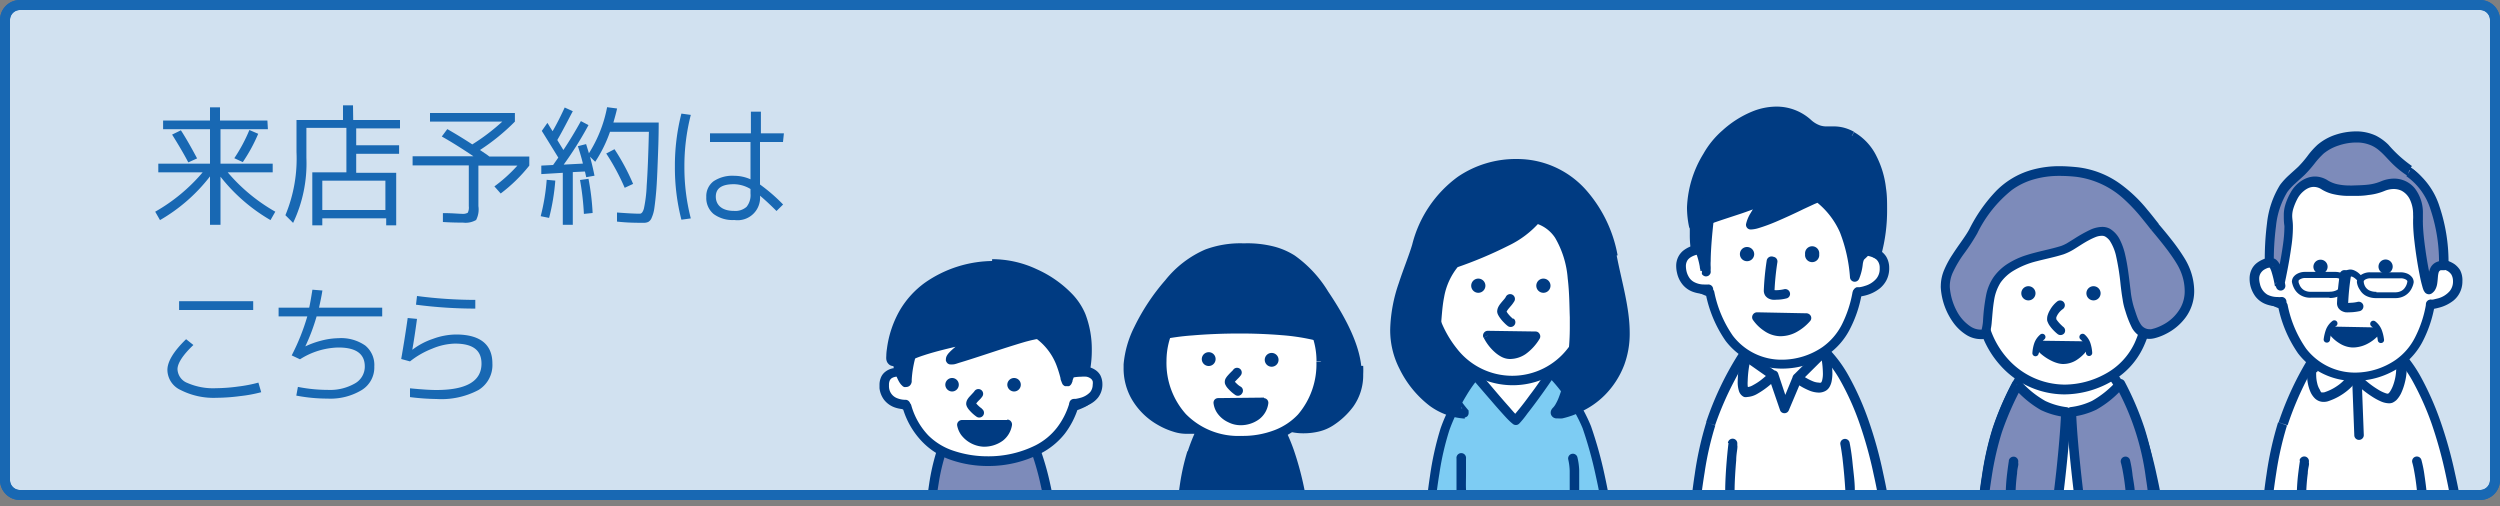 <svg xmlns="http://www.w3.org/2000/svg" xmlns:xlink="http://www.w3.org/1999/xlink" viewBox="0 0 250 50.62"><rect x="0" y="0" width="250" height="50.62" fill="#808080" stroke="none"/><defs><style>.cls-1{fill:none;}.cls-2{fill:#d1e1f0;}.cls-3{fill:#1868b3;}.cls-4{clip-path:url(#clip-path);}.cls-5{fill:#7d8bba;}.cls-6{fill:#003b82;}.cls-7{fill:#fff;}.cls-8{fill:#7dccf3;}</style><clipPath id="clip-path"><rect class="cls-1" x="82.21" y="5.97" width="167.79" height="44.03"/></clipPath></defs><g id="レイヤー_2" data-name="レイヤー 2"><g id="main"><rect class="cls-2" x="0.5" y="0.5" width="249" height="49" rx="1.5"/><path class="cls-3" d="M248,1a1,1,0,0,1,1,1V48a1,1,0,0,1-1,1H2a1,1,0,0,1-1-1V2A1,1,0,0,1,2,1H248m0-1H2A2,2,0,0,0,0,2V48a2,2,0,0,0,2,2H248a2,2,0,0,0,2-2V2a2,2,0,0,0-2-2Z"/><g class="cls-4"><path class="cls-5" d="M94.08,45.36a26,26,0,0,0-.92,4.79h11.73a34.74,34.74,0,0,0-1.25-4.92,11.19,11.19,0,0,0-2.84-4.75,4.17,4.17,0,0,0-4.15,0A15.58,15.58,0,0,0,94.08,45.36Z"/><path class="cls-6" d="M94.08,45.36l-.45-.15a21.35,21.35,0,0,0-.72,3.22c-.15,1-.22,1.67-.22,1.67a.49.49,0,0,0,.12.37.47.47,0,0,0,.35.15h11.73a.46.46,0,0,0,.36-.17.43.43,0,0,0,.1-.38s-.12-.73-.34-1.72a27.48,27.48,0,0,0-.93-3.29,17.32,17.32,0,0,0-1.26-2.8,8.18,8.18,0,0,0-1.7-2.13,2.62,2.62,0,0,0-1.12-.55,5,5,0,0,0-1.27-.15,6,6,0,0,0-1.39.16,3.49,3.49,0,0,0-.57.2,1.55,1.55,0,0,0-.46.31,6.72,6.72,0,0,0-.7.91,19.52,19.52,0,0,0-2,4.2l.45.15.45.15a20.55,20.55,0,0,1,1.2-2.83c.23-.43.46-.82.67-1.15a6.16,6.16,0,0,1,.6-.78.58.58,0,0,1,.17-.1,2.6,2.6,0,0,1,.66-.2,5.06,5.06,0,0,1,.9-.07,3.78,3.78,0,0,1,1,.12,1.77,1.77,0,0,1,.73.34A7.22,7.22,0,0,1,102,42.73a17,17,0,0,1,1.2,2.66,26.45,26.45,0,0,1,.88,3.17c.11.48.19.9.25,1.2s0,.26.07.35a1.13,1.13,0,0,0,0,.12l.47-.08v-.48H93.16v.48l.47,0v0c0-.15.08-.86.23-1.77a19.63,19.63,0,0,1,.66-2.88Z"/><path class="cls-7" d="M107.18,34.76a8.58,8.58,0,0,1,.59,2.59c.85.28,1.51,1.06,1.45,1.58s-.18,1.16-1.83,1.67A7.14,7.14,0,0,1,103.81,45c-3.59,1.87-8.89,1.43-11.28-1.09a7.52,7.52,0,0,1-1.81-3.17C89.66,40.09,89,39.52,89,38.88s0-1.29,1.48-1.76a12.25,12.25,0,0,1,.84-3.29c1.25-3.12,3.68-5,7.84-5C103.68,28.75,106.07,32,107.18,34.76Z"/><path class="cls-6" d="M107.18,34.76l-.44.17a8,8,0,0,1,.56,2.46.46.46,0,0,0,.32.41,2,2,0,0,1,.84.54,1.49,1.49,0,0,1,.23.32.48.48,0,0,1,.06.21h0a1.39,1.39,0,0,1-.06.33.88.88,0,0,1-.09.2,1.14,1.14,0,0,1-.39.33,4,4,0,0,1-1,.4.5.5,0,0,0-.31.31,7.46,7.46,0,0,1-1.19,2.31,6.37,6.37,0,0,1-2.15,1.78,10.53,10.53,0,0,1-4.78,1.1,10.66,10.66,0,0,1-3.39-.54,6.4,6.4,0,0,1-2.56-1.55,7.18,7.18,0,0,1-1.7-3,.44.44,0,0,0-.22-.28,5.45,5.45,0,0,1-1.15-.83,1.25,1.25,0,0,1-.27-.34.62.62,0,0,1-.09-.26c0-.07,0-.12,0-.18a.88.88,0,0,1,0-.29.68.68,0,0,1,.25-.38,2.27,2.27,0,0,1,.87-.44.46.46,0,0,0,.33-.4A11.93,11.93,0,0,1,91.73,34a7.26,7.26,0,0,1,2.65-3.45,8.49,8.49,0,0,1,4.75-1.28h.09a7.16,7.16,0,0,1,4.94,1.82,10,10,0,0,1,2.58,3.84l.44-.17.44-.18a11,11,0,0,0-2.83-4.2,8.18,8.18,0,0,0-5.57-2.06h-.1a9.33,9.33,0,0,0-5.26,1.45,8.18,8.18,0,0,0-3,3.88A12.74,12.74,0,0,0,90,37.07l.47,0-.15-.45a4.1,4.1,0,0,0-.89.39,1.9,1.9,0,0,0-.75.8,1.86,1.86,0,0,0-.17.82,1.69,1.69,0,0,0,0,.23,1.45,1.45,0,0,0,.2.67,2.82,2.82,0,0,0,.71.81,8,8,0,0,0,1.07.72l.24-.41-.46.13a8.09,8.09,0,0,0,1.93,3.37A7.2,7.2,0,0,0,95.12,46a11.26,11.26,0,0,0,3.7.6A11.44,11.44,0,0,0,104,45.38a7.39,7.39,0,0,0,2.47-2,8.35,8.35,0,0,0,1.34-2.6l-.45-.14.14.45a6.6,6.6,0,0,0,1.06-.43,2.2,2.2,0,0,0,.88-.82,2.1,2.1,0,0,0,.22-.82.45.45,0,0,0,0-.11,1.47,1.47,0,0,0-.16-.63,2.43,2.43,0,0,0-.65-.79,2.88,2.88,0,0,0-1-.55l-.15.45.47,0a9,9,0,0,0-.62-2.74Z"/><path class="cls-6" d="M95.88,38.47a.68.68,0,0,1-.67.68.69.69,0,0,1-.68-.68.68.68,0,0,1,.68-.67A.67.67,0,0,1,95.88,38.47Z"/><path class="cls-6" d="M102.08,38.47a.68.68,0,0,1-.67.68.69.69,0,0,1-.68-.68.68.68,0,0,1,.68-.67A.67.67,0,0,1,102.08,38.47Z"/><path class="cls-6" d="M98.19,40.86,98,40.72a3.51,3.51,0,0,1-.34-.33.94.94,0,0,1-.1-.14v0l-.17.07.18,0a.28.28,0,0,1,0-.05l-.17.07.18,0h0l-.32,0h.32v0l-.32,0h.11l.2.09a.41.41,0,0,0,0-.09h-.21l.2.09h0a.33.33,0,0,1,.08-.11,3.56,3.56,0,0,1,.28-.31,2.17,2.17,0,0,0,.31-.36.47.47,0,0,0-.78-.54,1.37,1.37,0,0,1-.15.18l-.38.41a1.8,1.8,0,0,0-.18.25.9.9,0,0,0-.12.39s0,.06,0,.09h0a1.05,1.05,0,0,0,.08.25,1.69,1.69,0,0,0,.21.31,4.68,4.68,0,0,0,.38.39,4.1,4.1,0,0,0,.38.3.47.47,0,0,0,.51-.8Z"/><path class="cls-6" d="M100.74,42.42a2.19,2.19,0,0,1-2.42,1.76,2.3,2.3,0,0,1-2.17-1.71Z"/><path class="cls-6" d="M100.74,42.42l-.47-.06a1.45,1.45,0,0,1-.56,1,2.17,2.17,0,0,1-1.35.4h0a1.91,1.91,0,0,1-.48-.08,2.15,2.15,0,0,1-.78-.46,1.4,1.4,0,0,1-.45-.79l-.47.09v.47l4.58,0v-.48l-.47-.06.47.06V42l-4.58,0a.5.5,0,0,0-.36.18.46.46,0,0,0-.1.39,2.36,2.36,0,0,0,.41.94,3,3,0,0,0,2.22,1.16h0a3.17,3.17,0,0,0,1.93-.6,2.44,2.44,0,0,0,.92-1.57.51.51,0,0,0-.12-.38.45.45,0,0,0-.36-.16Z"/><path class="cls-7" d="M107.11,37.31c.62-.13,2.73-.47,2.69,1.26s-2.24,1.89-2.37,1.89"/><path class="cls-6" d="M107.2,37.77a5.08,5.08,0,0,1,.94-.1,2.67,2.67,0,0,1,.5,0,1,1,0,0,1,.5.24.84.84,0,0,1,.13.21,1.11,1.11,0,0,1,0,.36v0a1.18,1.18,0,0,1-.26.74,2.06,2.06,0,0,1-1,.57,4.41,4.41,0,0,1-.46.1l-.15,0h0v0h0v0a.47.47,0,0,0-.47.47.48.48,0,0,0,.47.48h.08a3.87,3.87,0,0,0,1.45-.39,2.53,2.53,0,0,0,.88-.7,2.14,2.14,0,0,0,.43-1.26v-.06a2,2,0,0,0-.2-.89,1.54,1.54,0,0,0-.4-.47,2,2,0,0,0-.76-.36,3.42,3.42,0,0,0-.77-.08,6.33,6.33,0,0,0-1.12.12.47.47,0,1,0,.18.93Z"/><path class="cls-7" d="M90.52,37.23c-.52-.07-2.29-.24-2.08,1.48a2,2,0,0,0,2.13,1.68"/><path class="cls-6" d="M90.58,36.76a4.28,4.28,0,0,0-.62,0,3.31,3.31,0,0,0-.61.06,1.78,1.78,0,0,0-.95.47,1.4,1.4,0,0,0-.33.52,1.83,1.83,0,0,0-.12.68c0,.1,0,.21,0,.33a2.38,2.38,0,0,0,.45,1.15,2.34,2.34,0,0,0,1.19.81,3.2,3.2,0,0,0,.9.14h.11a.46.46,0,0,0,.42-.51.48.48,0,0,0-.52-.43l0,.26,0-.26h0l0,.26,0-.26h0a2.24,2.24,0,0,1-.88-.2,1.26,1.26,0,0,1-.72-1.07,1.62,1.62,0,0,1,0-.21A1,1,0,0,1,89,38a1.07,1.07,0,0,1,.14-.16,1,1,0,0,1,.36-.15,1.91,1.91,0,0,1,.48-.05,2.91,2.91,0,0,1,.49,0,.49.49,0,0,0,.54-.41A.47.47,0,0,0,90.58,36.76Z"/><path class="cls-6" d="M99.38,26.58c-4.86.1-9.41,2.66-10.2,8.41-.29,2.07.54.91,3,.1,1.24-.41,2.8-.78,4.39-1.13s-1.73,1.57-1.61,2.1c.07.29,8.52-2.87,9-2.54,2.87,2,2.59,5.64,2.94,4.53.1-.31.18-1.11,1.07-1.11.47,0,.66.41.71.09a10,10,0,0,0-.44-5.29C107.18,29.05,103.1,26.5,99.38,26.58Z"/><path class="cls-6" d="M99.38,26.58V26.1a12,12,0,0,0-6.9,2.18A9.11,9.11,0,0,0,90,31a10.39,10.39,0,0,0-1.31,3.9,4.83,4.83,0,0,0-.06.7,1.87,1.87,0,0,0,0,.34,1.09,1.09,0,0,0,.07.24.83.83,0,0,0,.29.33.77.77,0,0,0,.4.1A1.63,1.63,0,0,0,90,36.5c.28-.11.59-.26,1-.43a11.56,11.56,0,0,1,1.35-.53h0c1.2-.4,2.76-.77,4.35-1.12a.74.74,0,0,1,.19,0v0h0v0l0-.32-.17.26a.43.43,0,0,0,.15.06l0-.32-.17.26L97,34l-.37.2a.51.51,0,0,0,.14.15L97,34l-.37.2L97,34h-.42a.53.53,0,0,0,0,.2L97,34h-.09l-.29-.16a.5.5,0,0,0,0,.16h.33l-.29-.16.09,0-.08-.06h0l.09,0-.08-.06h0l-.12.12c-.11.11-.29.25-.48.41s-.63.5-.9.75a4.36,4.36,0,0,0-.37.38,1.64,1.64,0,0,0-.14.22.76.76,0,0,0-.08.33.71.71,0,0,0,0,.14.68.68,0,0,0,.16.26.5.5,0,0,0,.23.11H95a1.54,1.54,0,0,0,.3,0c.19,0,.44-.11.75-.2,1.07-.32,2.8-.9,4.4-1.42.79-.25,1.55-.49,2.15-.66.31-.08.57-.15.79-.19a2.35,2.35,0,0,1,.41-.07h0l0-.18-.05.17h0l0-.18-.05.17.09-.35-.2.3a.19.19,0,0,0,.11.05l.09-.35-.2.3a6,6,0,0,1,2.1,2.81,11.8,11.8,0,0,1,.36,1.17c0,.15.07.28.11.39a1.32,1.32,0,0,0,.08.19.36.36,0,0,0,.12.14.32.32,0,0,0,.13.08.45.45,0,0,0,.2,0,.51.51,0,0,0,.22,0,.53.53,0,0,0,.19-.16.71.71,0,0,0,.09-.17l.06-.15c0-.12.06-.22.09-.32a.82.82,0,0,1,.17-.35.36.36,0,0,1,.12-.08.65.65,0,0,1,.24,0,.41.41,0,0,1,.18.05l.13.07.11,0a.56.56,0,0,0,.21,0,.48.48,0,0,0,.25-.06.44.44,0,0,0,.15-.12.62.62,0,0,0,.11-.18,1.13,1.13,0,0,0,0-.15,11.13,11.13,0,0,0,.17-2,9.8,9.8,0,0,0-.64-3.58,6.54,6.54,0,0,0-1.39-2.08,11.31,11.31,0,0,0-3.48-2.41,10.46,10.46,0,0,0-4.28-1h-.18v.95h.16a10.17,10.17,0,0,1,5.09,1.52,9.93,9.93,0,0,1,2,1.57,5.84,5.84,0,0,1,1.19,1.78,8.72,8.72,0,0,1,.58,3.23,10.28,10.28,0,0,1-.16,1.8h0l.3.07-.23-.2c-.07.08-.07.12-.07.13l.3.07-.23-.2.31.27-.17-.38a.4.4,0,0,0-.14.11l.31.27-.17-.38.17.38v-.41l-.17,0,.17.38V37l.12-.33a.22.22,0,0,0-.12,0V37l.12-.33-.06.15.08-.15h0l-.06.15.08-.15h0l-.24-.13a1.49,1.49,0,0,0-.52-.11,1.47,1.47,0,0,0-.77.2,1.29,1.29,0,0,0-.38.35,1.91,1.91,0,0,0-.28.55c0,.16-.08.3-.09.35l0,.06v0h0l.24.11-.2-.17s0,.06,0,.06l.24.11-.2-.17.31.27-.2-.36a.26.26,0,0,0-.11.09l.31.27-.2-.36.22.39v-.44a.45.45,0,0,0-.22.05l.22.39v0l.17-.41a.47.47,0,0,0-.17,0v.44l.17-.41-.16.39.33-.26a.55.55,0,0,0-.17-.13l-.16.39.33-.26-.24.18.27-.13a.09.09,0,0,0,0,0l-.24.18.27-.13h0s0-.12-.07-.24a10.49,10.49,0,0,0-.72-2.07,6.58,6.58,0,0,0-2.14-2.55A.51.51,0,0,0,104,33l-.17,0a2.35,2.35,0,0,0-.35,0,20.2,20.2,0,0,0-2,.53c-1.25.38-2.77.89-4,1.3-.63.21-1.2.39-1.64.52l-.54.15-.17,0h0v0h0V36l.11-.33-.11,0V36l.11-.33L95,36l.29-.33a.65.65,0,0,0-.15-.09L95,36l.29-.33-.3.35.45-.11a.52.52,0,0,0-.15-.24l-.3.35.45-.11-.34.08h.34V36l-.34.08h.11l.22.09a.31.31,0,0,0,0-.09h-.23l.22.09h0l0,0h0l0,0a.47.47,0,0,1,.09-.13,5.37,5.37,0,0,1,.46-.42c.29-.24.62-.5.89-.74a4.1,4.1,0,0,0,.37-.33.94.94,0,0,0,.14-.19.32.32,0,0,0,.07-.13.56.56,0,0,0,0-.21.52.52,0,0,0-.08-.28.53.53,0,0,0-.15-.15.46.46,0,0,0-.21-.09.56.56,0,0,0-.17,0,2,2,0,0,0-.4.05c-1.6.36-3.17.73-4.44,1.15h0a15.58,15.58,0,0,0-1.81.73l-.56.24-.17.06h-.07v.17l.07-.15-.07,0v.17l.07-.15-.11.22.19-.15-.08-.07-.11.22.19-.15-.12.09.14-.06,0,0-.12.09.14-.06h0a1.41,1.41,0,0,1,0-.18,3.63,3.63,0,0,1,.05-.57,9.53,9.53,0,0,1,1.18-3.55,8.4,8.4,0,0,1,3.61-3.31,11.83,11.83,0,0,1,5-1.14Z"/><path class="cls-6" d="M91.61,33.18c-.9-.21-1.81,2.5-1.81,3.2s.91,2.44.91,1.6C90.71,36.1,92,33.26,91.61,33.18Z"/><path class="cls-6" d="M91.61,33.18l.11-.46-.21,0a1.11,1.11,0,0,0-.58.19,2.34,2.34,0,0,0-.67.76,7,7,0,0,0-.66,1.48,6.22,6.22,0,0,0-.19.7,2.43,2.43,0,0,0-.08.56,2.19,2.19,0,0,0,.12.66,5.52,5.52,0,0,0,.4,1,2.27,2.27,0,0,0,.25.38l.17.17.13.08a.66.66,0,0,0,.23,0,.55.55,0,0,0,.34-.13.59.59,0,0,0,.13-.17.7.7,0,0,0,.07-.22,1.09,1.09,0,0,0,0-.18,10.77,10.77,0,0,1,.47-2.59c.12-.44.24-.85.33-1.19,0-.17.09-.33.12-.47a3.05,3.05,0,0,0,.05-.41.78.78,0,0,0-.05-.27.67.67,0,0,0-.13-.2.55.55,0,0,0-.25-.13l-.11.46-.1.46.09-.41-.29.3a.49.49,0,0,0,.2.11l.09-.41-.29.3.26-.26-.36.09a.26.26,0,0,0,.1.17l.26-.26-.36.09.21-.06-.22,0v0l.21-.06-.22,0h0s0,.1,0,.22-.12.48-.22.81c-.14.51-.32,1.12-.46,1.75A8.91,8.91,0,0,0,90.24,38v0l.14,0-.13,0v0l.14,0-.13,0,.34.1-.25-.25a.31.31,0,0,0-.09.15l.34.1-.25-.25.29.3-.16-.39-.13.09.29.3-.16-.39.17.39v-.42l-.17,0,.17.39v0l.18-.33a.32.32,0,0,0-.18-.05v.38l.18-.33-.1.17.14-.15,0,0-.1.17.14-.15h0a1.1,1.1,0,0,1-.15-.23,3.65,3.65,0,0,1-.3-.66,2.23,2.23,0,0,1-.09-.32,1.14,1.14,0,0,1,0-.21,1.93,1.93,0,0,1,0-.25,6.68,6.68,0,0,1,.57-1.66,3,3,0,0,1,.43-.67.6.6,0,0,1,.16-.14l0,0h0v0h0v0Z"/><path class="cls-6" d="M119.19,45.27a26.46,26.46,0,0,0-.93,4.88h11.93a34.33,34.33,0,0,0-1.27-5A11.39,11.39,0,0,0,126,40.31a4.27,4.27,0,0,0-4.23-.06A15.92,15.92,0,0,0,119.19,45.27Z"/><path class="cls-6" d="M119.19,45.27l-.45-.15a22.36,22.36,0,0,0-.74,3.27c-.15,1-.22,1.71-.22,1.71a.5.5,0,0,0,.13.37.45.45,0,0,0,.35.15h11.93a.46.46,0,0,0,.36-.17.47.47,0,0,0,.11-.38s-.13-.75-.35-1.75a30.47,30.47,0,0,0-.94-3.35,18.5,18.5,0,0,0-1.29-2.86A8.44,8.44,0,0,0,126.35,40a2.79,2.79,0,0,0-1.13-.56,5.7,5.7,0,0,0-1.3-.15,5.54,5.54,0,0,0-1.4.17,3,3,0,0,0-.58.19,1.7,1.7,0,0,0-.47.32,6.26,6.26,0,0,0-.71.93,19.26,19.26,0,0,0-2,4.27l.45.15.45.15a20.11,20.11,0,0,1,1.23-2.88,13.06,13.06,0,0,1,.68-1.17,6.59,6.59,0,0,1,.6-.8,1,1,0,0,1,.18-.11,3.19,3.19,0,0,1,.68-.19,5.22,5.22,0,0,1,.91-.08,4.47,4.47,0,0,1,1.06.12,1.94,1.94,0,0,1,.75.35,7.54,7.54,0,0,1,1.53,1.93,17.25,17.25,0,0,1,1.22,2.71,27.49,27.49,0,0,1,.9,3.23c.11.49.2.91.26,1.22,0,.15.05.27.06.35l0,.13.46-.08v-.48H118.26v.48l.47,0v0c0-.15.09-.88.24-1.8a20.14,20.14,0,0,1,.67-2.94Z"/><path class="cls-6" d="M135.66,36.64c-.2-2-1.31-4.41-3.23-7.26-2.15-3.18-4-4.71-8.21-4.62-2.3,0-4.63.36-7.36,3.53s-4,6.25-4,8.12c-.22,4.66,4.44,6.58,5.92,6.42,4.69.2,8.92-.6,9.73-.27a5.39,5.39,0,0,0,4.44-.4C134.42,41.11,136,39.77,135.66,36.64Z"/><path class="cls-6" d="M135.66,36.64l.47,0c-.22-2.13-1.37-4.6-3.31-7.48a12.12,12.12,0,0,0-3.35-3.61,7.28,7.28,0,0,0-2.17-.92,10.87,10.87,0,0,0-2.73-.3h-.36a10.09,10.09,0,0,0-3.68.62,10.38,10.38,0,0,0-4,3.07,21.15,21.15,0,0,0-3.09,4.66,10.29,10.29,0,0,0-1.08,3.75c0,.12,0,.23,0,.34a6.18,6.18,0,0,0,.73,3,7,7,0,0,0,2.73,2.74,7.26,7.26,0,0,0,1.49.65,4.24,4.24,0,0,0,1.27.22h.23l0-.47,0,.47c.54,0,1.07,0,1.6,0,1.63,0,3.16-.1,4.44-.2s2.34-.19,3-.19l.39,0,.16,0a5.47,5.47,0,0,0,2,.34,6.47,6.47,0,0,0,1.5-.18,4.59,4.59,0,0,0,1.42-.61,7.74,7.74,0,0,0,2-1.87,5.41,5.41,0,0,0,1-3.25,7.94,7.94,0,0,0,0-.83l-.47,0-.48,0a6.46,6.46,0,0,1,0,.74,4.47,4.47,0,0,1-.79,2.7,6.89,6.89,0,0,1-1.8,1.64,3.42,3.42,0,0,1-1.1.47,5.59,5.59,0,0,1-1.28.15,4.37,4.37,0,0,1-1.61-.27,1.5,1.5,0,0,0-.42-.09c-.15,0-.31,0-.49,0-.72,0-1.77.1-3,.2s-2.78.19-4.37.19l-1.56,0h-.2a4.12,4.12,0,0,1-1.41-.33,6.56,6.56,0,0,1-2.58-1.81,5.24,5.24,0,0,1-1.28-3.5c0-.09,0-.19,0-.29a9.54,9.54,0,0,1,1-3.4,20.3,20.3,0,0,1,2.94-4.44,9.39,9.39,0,0,1,3.66-2.8,9.14,9.14,0,0,1,3.35-.56h.34a10.2,10.2,0,0,1,2.5.28,6.36,6.36,0,0,1,2.7,1.41A13.67,13.67,0,0,1,132,29.65c1.89,2.81,3,5.19,3.14,7Z"/><path class="cls-7" d="M132.11,36.14c0,4.4-2.57,8-8,8-5.11,0-8-3.57-8-8a8,8,0,0,1,15.94,0Z"/><path class="cls-6" d="M132.11,36.14h-.47a7.73,7.73,0,0,1-1.84,5.31A6.31,6.31,0,0,1,127.49,43a8.88,8.88,0,0,1-3.35.59,7.34,7.34,0,0,1-5.55-2.18,7.64,7.64,0,0,1-1.94-5.31,7.5,7.5,0,0,1,15,0h.94a8.44,8.44,0,0,0-16.88,0,8.59,8.59,0,0,0,2.2,6,8.31,8.31,0,0,0,6.24,2.48,9.81,9.81,0,0,0,3.7-.66,7.1,7.1,0,0,0,3.58-3.09,9.27,9.27,0,0,0,1.16-4.69Z"/><path class="cls-6" d="M115.82,33.55c2.88-.72,11.7-1.08,16,.07-.13-2.76-2.15-6.31-8.34-6.19C119.92,27.5,117.5,29.38,115.82,33.55Z"/><path class="cls-6" d="M115.82,33.55l.11.46a23.86,23.86,0,0,1,3.34-.47c1.41-.12,3.06-.19,4.72-.19,1.43,0,2.88.06,4.21.17a21,21,0,0,1,3.5.56.48.48,0,0,0,.6-.49,6.63,6.63,0,0,0-2-4.42,7.14,7.14,0,0,0-2.62-1.6,11.49,11.49,0,0,0-3.91-.62h-.3a7.73,7.73,0,0,0-4.83,1.62,11.31,11.31,0,0,0-3.27,4.79.46.46,0,0,0,.08.49.47.47,0,0,0,.47.15l-.11-.46.44.18a10.34,10.34,0,0,1,3-4.41,6.82,6.82,0,0,1,4.25-1.42h.29a10.48,10.48,0,0,1,3.59.56,6,6,0,0,1,3,2.27,5.82,5.82,0,0,1,.95,2.91l.47,0,.12-.46a22.72,22.72,0,0,0-3.65-.58c-1.37-.12-2.84-.17-4.3-.17-1.69,0-3.36.07-4.8.19a24.43,24.43,0,0,0-3.49.49l.12.46.44.18Z"/><path class="cls-6" d="M121.56,35.9a.69.69,0,1,1-.68-.68A.68.68,0,0,1,121.56,35.9Z"/><path class="cls-6" d="M127.85,35.9a.69.69,0,1,1-1.37,0,.69.69,0,0,1,1.37,0Z"/><path class="cls-6" d="M124,38.63l-.18-.13c-.11-.1-.24-.22-.34-.33a.76.76,0,0,1-.1-.13v0h0l-.16.08.18,0a.12.12,0,0,0,0,0l-.16.08.18,0h0l-.33,0h.33v0l-.33,0h.1l.22.09a.31.31,0,0,0,0-.09h-.23l.22.09h0l.08-.11.29-.3a2.83,2.83,0,0,0,.32-.36.47.47,0,1,0-.77-.54,1.06,1.06,0,0,1-.16.17c-.11.11-.25.25-.38.4a1.5,1.5,0,0,0-.18.24.7.7,0,0,0-.12.4v.09h0a.73.73,0,0,0,.09.25,1.34,1.34,0,0,0,.21.3,4.78,4.78,0,0,0,.39.39,3.86,3.86,0,0,0,.38.29.48.48,0,0,0,.65-.16A.47.47,0,0,0,124,38.63Z"/><path class="cls-6" d="M126.37,40.19A2.19,2.19,0,0,1,124,42a2.31,2.31,0,0,1-2.17-1.72Z"/><path class="cls-6" d="M126.37,40.19l-.46-.06a1.47,1.47,0,0,1-.56.95,2.17,2.17,0,0,1-1.35.4h0a1.55,1.55,0,0,1-.48-.08,2.12,2.12,0,0,1-.78-.45,1.43,1.43,0,0,1-.45-.8l-.47.09v.47l4.58,0v-.48l-.46-.06.46.06v-.47l-4.58.05a.48.48,0,0,0-.37.17.49.49,0,0,0-.09.39,2.2,2.2,0,0,0,.41,1,2.72,2.72,0,0,0,1.07.86,2.68,2.68,0,0,0,1.15.29h0a3.11,3.11,0,0,0,1.93-.6,2.38,2.38,0,0,0,.91-1.57.48.48,0,0,0-.11-.38.48.48,0,0,0-.36-.16Z"/><path class="cls-7" d="M199.7,43a38.53,38.53,0,0,0-1.36,7.15h17.37a50.87,50.87,0,0,0-1.84-7.35c-1.12-3-2.36-5.42-4.21-7-1.52-1.32-5.34-.93-6.15-.08A23.2,23.2,0,0,0,199.7,43Z"/><path class="cls-6" d="M199.7,43l-.45-.15a30.89,30.89,0,0,0-1.06,4.75c-.23,1.44-.32,2.5-.32,2.5a.47.47,0,0,0,.47.52h17.37a.48.48,0,0,0,.37-.17.46.46,0,0,0,.1-.38s-.18-1.09-.51-2.56a38.89,38.89,0,0,0-1.36-4.87,26,26,0,0,0-1.86-4.13,12.1,12.1,0,0,0-2.47-3.1,3.92,3.92,0,0,0-1.56-.76,7.53,7.53,0,0,0-1.84-.21,8.24,8.24,0,0,0-2,.23,4.42,4.42,0,0,0-.8.28,1.92,1.92,0,0,0-.62.41,9.22,9.22,0,0,0-1,1.32,28.55,28.55,0,0,0-2.91,6.17l.45.15.45.15a29.7,29.7,0,0,1,1.8-4.23c.33-.64.68-1.22,1-1.72a8.62,8.62,0,0,1,.91-1.19,1.09,1.09,0,0,1,.33-.21,5,5,0,0,1,1-.3,8.39,8.39,0,0,1,1.36-.12,6.38,6.38,0,0,1,1.6.19,2.78,2.78,0,0,1,1.17.56A10.81,10.81,0,0,1,211.63,39a25.45,25.45,0,0,1,1.79,4,38.66,38.66,0,0,1,1.33,4.76c.16.72.28,1.35.37,1.8,0,.22.07.4.1.52l0,.19.46-.08v-.48H198.34v.48l.47,0v0c0-.23.14-1.31.35-2.67a29.78,29.78,0,0,1,1-4.33Z"/><path class="cls-5" d="M201.7,38.39a30.08,30.08,0,0,0-2,4.61,38.53,38.53,0,0,0-1.36,7.15h7.4s.7-5.34.84-9C204.91,40.91,203.8,40.63,201.7,38.39Z"/><path class="cls-6" d="M201.7,38.39l-.42-.23a31.12,31.12,0,0,0-2,4.69,30.89,30.89,0,0,0-1.06,4.75c-.23,1.44-.32,2.5-.32,2.5a.47.47,0,0,0,.47.52h7.4a.47.47,0,0,0,.47-.41s.7-5.35.84-9a.48.48,0,0,0-.39-.49,7,7,0,0,1-2.15-.62,9.53,9.53,0,0,1-2.47-2,.44.44,0,0,0-.4-.15.48.48,0,0,0-.36.24l.42.23-.35.32A10.28,10.28,0,0,0,204.08,41a7.75,7.75,0,0,0,2.42.7l.08-.46-.47,0c-.07,1.79-.28,4-.47,5.8-.1.9-.19,1.67-.26,2.23,0,.28-.06.5-.08.65s0,.24,0,.24l.47.06v-.48h-7.4v.48l.47,0v0c0-.23.14-1.31.35-2.67a29.78,29.78,0,0,1,1-4.33,30.14,30.14,0,0,1,2-4.54l-.41-.22-.35.32Z"/><path class="cls-5" d="M212,38.39A30.06,30.06,0,0,1,214,43a38.94,38.94,0,0,1,1.37,7.15h-7.41s-.69-5.34-.83-9C208.78,40.91,209.89,40.63,212,38.39Z"/><path class="cls-6" d="M212,38.39l-.42.22a25.83,25.83,0,0,1,3,9.14c.11.7.19,1.31.24,1.75q0,.33.06.51v.18l.47,0v-.48h-7.41v.48l.47-.06s0-.09,0-.24c-.13-1.06-.68-5.55-.8-8.68l-.47,0,.07.46a7.68,7.68,0,0,0,2.42-.7,10.12,10.12,0,0,0,2.73-2.24l-.34-.32-.42.22.42-.22-.35-.32a9.53,9.53,0,0,1-2.47,2,6.84,6.84,0,0,1-2.14.62.48.48,0,0,0-.4.49c.14,3.65.84,9,.84,9a.47.47,0,0,0,.47.41h7.41a.47.47,0,0,0,.35-.15.49.49,0,0,0,.12-.37s-.1-1.06-.32-2.5a29.82,29.82,0,0,0-1.07-4.75,30.14,30.14,0,0,0-2-4.69.47.47,0,0,0-.76-.09Z"/><path class="cls-7" d="M214.05,25.89c1.44,3.71,1.11,9.56-3.3,11.92a8.23,8.23,0,0,1-10.29-1.58c-2.8-3-2.88-7.32-1.43-11,1.34-3.41,3.7-5.16,8.13-5.21C212,20,212.86,22.83,214.05,25.89Z"/><path class="cls-6" d="M214.05,25.89l-.44.17a11.4,11.4,0,0,1,.73,4.05,9.79,9.79,0,0,1-.88,4.19,6.77,6.77,0,0,1-2.93,3.09,8.53,8.53,0,0,1-4.05,1.07,7.7,7.7,0,0,1-5.68-2.55,8.6,8.6,0,0,1-2.22-6,12.33,12.33,0,0,1,.89-4.52,7.39,7.39,0,0,1,2.73-3.64,8.86,8.86,0,0,1,5-1.26h.12A7,7,0,0,1,210,21a4,4,0,0,1,1.31.83,6.22,6.22,0,0,1,1.31,1.86c.36.74.66,1.56,1,2.42l.44-.17.44-.17c-.29-.75-.56-1.51-.89-2.22a9.17,9.17,0,0,0-.87-1.53,5.24,5.24,0,0,0-2.06-1.76,7.67,7.67,0,0,0-3.38-.66h-.13A9.82,9.82,0,0,0,201.67,21a8.28,8.28,0,0,0-3.08,4.09,13.36,13.36,0,0,0-1,4.86,9.57,9.57,0,0,0,2.48,6.63,8.63,8.63,0,0,0,6.37,2.86A9.54,9.54,0,0,0,211,38.23a7.67,7.67,0,0,0,3.34-3.53,10.59,10.59,0,0,0,1-4.59,12.2,12.2,0,0,0-.8-4.39Z"/><path class="cls-6" d="M203.55,29.33a.71.71,0,0,1-.71.71.71.71,0,0,1,0-1.42A.71.71,0,0,1,203.55,29.33Z"/><path class="cls-6" d="M210.06,29.33a.71.71,0,1,1-.71-.71A.71.71,0,0,1,210.06,29.33Z"/><path class="cls-6" d="M206.29,32.66l-.18-.17a3.42,3.42,0,0,1-.36-.4,2,2,0,0,1-.12-.17l0-.05h0l-.12,0h.12v0l-.12,0h.12a1.32,1.32,0,0,1,0-.13,1.62,1.62,0,0,1,.23-.42,1.82,1.82,0,0,1,.42-.41.47.47,0,0,0-.54-.78A2.85,2.85,0,0,0,205,31a2.27,2.27,0,0,0-.21.45,1.27,1.27,0,0,0-.08.44V32h0a.82.82,0,0,0,.08.25,1.51,1.51,0,0,0,.2.35,3.67,3.67,0,0,0,.4.47,3.82,3.82,0,0,0,.39.35.48.48,0,0,0,.66-.11A.47.47,0,0,0,206.29,32.66Z"/><path class="cls-6" d="M208.44,34.63a2.63,2.63,0,0,1-2.12,1.3,3.45,3.45,0,0,1-2.3-1.39Z"/><path class="cls-6" d="M208.44,34.63l-.38-.29a3.19,3.19,0,0,1-.91.88,1.51,1.51,0,0,1-.83.23,1.58,1.58,0,0,1-.42-.09,3.59,3.59,0,0,1-.88-.47,2,2,0,0,1-.59-.58l-.41.23V35l4.42.08v-.47l-.38-.29.38.29v-.48L204,34.07a.47.47,0,0,0-.42.71,2.57,2.57,0,0,0,.53.62,5,5,0,0,0,1.06.69,3.34,3.34,0,0,0,.57.22,2.11,2.11,0,0,0,.55.09,2.52,2.52,0,0,0,1.31-.36,4.06,4.06,0,0,0,1.19-1.13.48.48,0,0,0,0-.49.49.49,0,0,0-.41-.27Z"/><path class="cls-5" d="M215.51,22.68c-1.18-1.42-3.55-5-7.85-5.49-5.23-.56-7.9,1.39-10.32,5.94-.85,1.6-2.93,3.65-2.79,5.62.2,2.73,2.08,4.86,3.68,4.68.83-.09.14-3.61,1.44-5.45,1.52-2.16,4.31-2.25,6.54-3,1.21-.39,3.28-2.41,4.5-1.75,1.89,1,1.6,5.87,2.25,7.67.39,1.08.65,2.43,2,2.48a4.54,4.54,0,0,0,3.67-6.23A19.38,19.38,0,0,0,215.51,22.68Z"/><path class="cls-6" d="M215.51,22.68l.36-.3c-.28-.34-.65-.84-1.12-1.39A14.27,14.27,0,0,0,212,18.37a9.1,9.1,0,0,0-4.28-1.65c-.6-.06-1.17-.1-1.71-.1a10.05,10.05,0,0,0-2.94.4,8.06,8.06,0,0,0-3.47,2.09,15.53,15.53,0,0,0-2.66,3.8c-.38.71-1.08,1.59-1.69,2.54a9.4,9.4,0,0,0-.81,1.49,4.15,4.15,0,0,0-.36,1.62,1.77,1.77,0,0,0,0,.23,6.7,6.7,0,0,0,1.33,3.58,4.66,4.66,0,0,0,1.21,1.11,2.71,2.71,0,0,0,1.42.43h.24a.71.71,0,0,0,.37-.15,1.07,1.07,0,0,0,.35-.52,5.49,5.49,0,0,0,.18-1.1c.06-.62.1-1.35.22-2.05a4.62,4.62,0,0,1,.65-1.82,4.28,4.28,0,0,1,1.22-1.15,8.32,8.32,0,0,1,2.41-1c.88-.23,1.8-.41,2.68-.69a5.52,5.52,0,0,0,1-.48c.49-.3,1-.65,1.53-.93a6.24,6.24,0,0,1,.71-.33,1.72,1.72,0,0,1,.58-.11.67.67,0,0,1,.33.07,1.56,1.56,0,0,1,.46.41,4.72,4.72,0,0,1,.61,1.42,23.76,23.76,0,0,1,.48,3c.06.51.12,1,.2,1.44a6.31,6.31,0,0,0,.28,1.19,10,10,0,0,0,.67,1.7,2.35,2.35,0,0,0,.67.74,1.89,1.89,0,0,0,1.07.34h0a2.49,2.49,0,0,0,.51-.07,5.3,5.3,0,0,0,1.15-.44,5.47,5.47,0,0,0,1.87-1.53,4.44,4.44,0,0,0,.94-2.77,6.22,6.22,0,0,0-.38-2.05,6.75,6.75,0,0,0-.61-1.24,19.48,19.48,0,0,0-1.33-1.88c-.46-.59-.92-1.13-1.25-1.52l-.36.3-.36.31c.44.52,1.08,1.29,1.68,2.09.29.4.58.81.81,1.19a5.85,5.85,0,0,1,.53,1.07,5.15,5.15,0,0,1,.32,1.73,3.43,3.43,0,0,1-.45,1.76,4.29,4.29,0,0,1-1.69,1.62,4.94,4.94,0,0,1-.86.37l-.33.09a.84.84,0,0,1-.19,0h0a1,1,0,0,1-.56-.17,1.07,1.07,0,0,1-.3-.3,3.49,3.49,0,0,1-.37-.75c-.11-.29-.21-.62-.32-.94a8.79,8.79,0,0,1-.34-1.71c-.14-1.08-.26-2.36-.53-3.51A6.42,6.42,0,0,0,212,24a2.68,2.68,0,0,0-1-1.12,1.58,1.58,0,0,0-.78-.19,3,3,0,0,0-1.18.28,14.44,14.44,0,0,0-1.64.92l-.71.44a4.2,4.2,0,0,1-.56.26c-1.07.34-2.33.55-3.54.94a7.79,7.79,0,0,0-1.76.81,5.06,5.06,0,0,0-1.49,1.4,4.86,4.86,0,0,0-.73,1.78,18.83,18.83,0,0,0-.31,2.61,4.85,4.85,0,0,1-.13.8l0,.09v0h0l.11.09L198.1,33l0,0,.11.09L198.1,33l.1.17,0-.19-.07,0,.1.17,0-.19H198a1.84,1.84,0,0,1-.93-.3,4.15,4.15,0,0,1-1.37-1.51,6.06,6.06,0,0,1-.72-2.44v-.16a3.34,3.34,0,0,1,.28-1.25,11.14,11.14,0,0,1,1.19-2,20.72,20.72,0,0,0,1.27-1.95A12.55,12.55,0,0,1,201.19,19a6.89,6.89,0,0,1,2.14-1.05,9.13,9.13,0,0,1,2.67-.36,15.47,15.47,0,0,1,1.61.09,8.68,8.68,0,0,1,4.83,2.27A17.31,17.31,0,0,1,214,21.59c.44.54.81,1,1.12,1.4Z"/><path class="cls-6" d="M203.89,35.32a3.89,3.89,0,0,1,.16-.8,1.35,1.35,0,0,1,.4-.6.31.31,0,0,0,0-.45.31.31,0,0,0-.44,0,2,2,0,0,0-.59.87,3.81,3.81,0,0,0-.18.94.31.31,0,1,0,.62.07Z"/><path class="cls-6" d="M209.22,35.25a3.81,3.81,0,0,0-.18-.94,2,2,0,0,0-.59-.87.32.32,0,0,0-.42.48,1.3,1.3,0,0,1,.41.6,3.89,3.89,0,0,1,.16.8.31.31,0,0,0,.34.28A.31.31,0,0,0,209.22,35.25Z"/><path class="cls-6" d="M200.89,46.06s-.08.5-.16,1.16a19.81,19.81,0,0,0-.16,2.21,4.85,4.85,0,0,0,.05.79.47.47,0,0,0,.54.4.48.48,0,0,0,.39-.54,5.49,5.49,0,0,1,0-.65,18.55,18.55,0,0,1,.16-2.09c0-.32.08-.6.11-.8s0-.18,0-.24v-.08a.48.48,0,0,0-.39-.55.49.49,0,0,0-.55.39Z"/><path class="cls-6" d="M213.53,50.15c0-.22,0-.51-.05-.85,0-.52-.13-1.15-.22-1.75A11.52,11.52,0,0,0,213,46a.47.47,0,0,0-.59-.32.48.48,0,0,0-.32.59,7.87,7.87,0,0,1,.19.86c.1.53.19,1.15.25,1.71s.1,1.06.1,1.3a.47.47,0,0,0,.47.47A.48.48,0,0,0,213.53,50.15Z"/><path class="cls-6" d="M145.43,24.94c-4,2-4.78,7.53-3.29,11.35,2.27,5.82,8.42,5.73,13.5,3.86,5.91-2.18,7.64-11.33,2-14.76-2.89-1.76-8.82-1.94-12-.57Z"/><path class="cls-6" d="M145.43,24.94l-.2-.42A7.09,7.09,0,0,0,142,27.84a10.42,10.42,0,0,0-1,4.58,11,11,0,0,0,.74,4,7.91,7.91,0,0,0,3.35,4.11,9.27,9.27,0,0,0,4.79,1.19,17.4,17.4,0,0,0,6-1.17,8.44,8.44,0,0,0,4.25-3.54,10,10,0,0,0,1.51-5.25,8.52,8.52,0,0,0-.87-3.82,7.4,7.4,0,0,0-2.77-3,10.44,10.44,0,0,0-3.16-1.17,18.78,18.78,0,0,0-3.78-.38,14.31,14.31,0,0,0-5.47.94l-.28.14h0l.2.42.21.43.25-.12a13.56,13.56,0,0,1,5.09-.86,17.39,17.39,0,0,1,3.58.36,9.1,9.1,0,0,1,2.87,1.05,6.37,6.37,0,0,1,2.41,2.6,7.57,7.57,0,0,1,.77,3.4,9,9,0,0,1-1.36,4.75,7.57,7.57,0,0,1-3.77,3.15,16.58,16.58,0,0,1-5.64,1.11,8.47,8.47,0,0,1-4.31-1.05,7,7,0,0,1-2.95-3.64,10.18,10.18,0,0,1-.67-3.7,9.41,9.41,0,0,1,.91-4.16,6.17,6.17,0,0,1,2.82-2.89h0Z"/><path class="cls-7" d="M146.2,41.17a29.58,29.58,0,0,0-1,5.5l13.3.1A38.72,38.72,0,0,0,157.05,41a12.65,12.65,0,0,0-3.84-5.19,3,3,0,0,0-3.69.14A15.24,15.24,0,0,0,146.2,41.17Z"/><path class="cls-6" d="M146.2,41.17l-.45-.15a24.59,24.59,0,0,0-.82,3.67c-.17,1.11-.24,1.93-.24,1.94a.48.48,0,0,0,.12.36.46.46,0,0,0,.35.16l13.3.1a.48.48,0,0,0,.47-.55s-.14-.87-.39-2a30.33,30.33,0,0,0-1-3.82,13.22,13.22,0,0,0-4-5.37,2.72,2.72,0,0,0-1-.54,3.29,3.29,0,0,0-1-.16,4,4,0,0,0-1.36.25,2.62,2.62,0,0,0-1,.62,18.2,18.2,0,0,0-1.77,2.16A13.14,13.14,0,0,0,145.75,41l.45.15.45.15a12.28,12.28,0,0,1,1.54-3,18.09,18.09,0,0,1,1.67-2.05,1.76,1.76,0,0,1,.66-.38,2.86,2.86,0,0,1,1-.19,2.23,2.23,0,0,1,.73.11,1.66,1.66,0,0,1,.62.35,12.28,12.28,0,0,1,3.7,5,27.71,27.71,0,0,1,1,3.69c.12.56.22,1.06.29,1.42,0,.17,0,.31.07.41l0,.15.46-.08V46.3l-13.31-.1v.47l.47,0v0c0-.17.1-1,.27-2a23.63,23.63,0,0,1,.75-3.31Z"/><path class="cls-8" d="M147.55,37.58a19.66,19.66,0,0,0-3.06,5.4,39,39,0,0,0-1.37,7.17H160.5a50.06,50.06,0,0,0-1.85-7.37,18.16,18.16,0,0,0-3.58-5.4,48.85,48.85,0,0,1-3.52,4.73C150.55,41.13,148.38,38.5,147.55,37.58Z"/><path class="cls-6" d="M147.55,37.58l-.35-.31a11.56,11.56,0,0,0-.89,1.16A25.64,25.64,0,0,0,145,40.68a15.87,15.87,0,0,0-.94,2.15A30.18,30.18,0,0,0,143,47.59c-.22,1.44-.32,2.51-.32,2.51a.49.49,0,0,0,.12.37.47.47,0,0,0,.35.15H160.5a.46.46,0,0,0,.36-.17.47.47,0,0,0,.11-.38s-.19-1.1-.51-2.57a40.81,40.81,0,0,0-1.36-4.88,15.54,15.54,0,0,0-1.59-2.95A16.13,16.13,0,0,0,155.39,37a.47.47,0,0,0-.38-.12.43.43,0,0,0-.34.21c-.36.56-1,1.53-1.71,2.45-.34.47-.68.92-1,1.31s-.58.71-.76.9l.34.33.33-.34c-.23-.23-.55-.57-.91-1-.53-.59-1.14-1.3-1.69-1.95s-1.06-1.23-1.38-1.58a.46.46,0,0,0-.35-.16.48.48,0,0,0-.35.16l.35.31-.35.32c.4.45,1.15,1.34,1.93,2.23.38.45.78.9,1.14,1.3s.69.76,1,1a.46.46,0,0,0,.33.13.45.45,0,0,0,.34-.15c.22-.23.5-.56.81-1,.95-1.2,2.19-2.95,2.76-3.84l-.4-.25-.33.34a15.18,15.18,0,0,1,2,2.48,15.36,15.36,0,0,1,1.49,2.74,40.58,40.58,0,0,1,1.32,4.77c.16.72.29,1.35.37,1.8,0,.23.08.41.1.53l0,.19.47-.08v-.48H143.12v.48l.47,0v0c0-.24.13-1.32.35-2.68a27.49,27.49,0,0,1,1-4.34,16.64,16.64,0,0,1,1.29-2.76c.28-.49.58-1,.86-1.41a11.48,11.48,0,0,1,.81-1.06l-.35-.32-.35.32Z"/><path class="cls-7" d="M146.13,45.84a38.46,38.46,0,0,0,.09,4.31"/><path class="cls-6" d="M145.65,45.83s0,.76,0,1.68c0,.46,0,1,0,1.44s0,.91.1,1.27a.49.49,0,0,0,.54.4.47.47,0,0,0,.4-.54c0-.29-.07-.71-.09-1.17s0-.94,0-1.4,0-.86,0-1.17c0-.15,0-.27,0-.35v-.13a.48.48,0,1,0-.95,0Z"/><path class="cls-7" d="M157.45,50.15a22.92,22.92,0,0,0-.19-4.31"/><path class="cls-6" d="M157.92,50.15c0-.31,0-.91,0-1.57,0-.51,0-1,0-1.55a6.57,6.57,0,0,0-.18-1.31.47.47,0,1,0-.91.25,6,6,0,0,1,.14,1.12c0,.47,0,1,0,1.49s0,1.24,0,1.57a.48.48,0,0,0,.48.47A.47.47,0,0,0,157.92,50.15Z"/><ellipse class="cls-7" cx="151.22" cy="28.17" rx="8.35" ry="9.88"/><path class="cls-6" d="M159.57,28.17h-.47a10.38,10.38,0,0,1-2.33,6.68,7,7,0,0,1-11.09,0,10.7,10.7,0,0,1,0-13.36,7,7,0,0,1,11.09,0,10.36,10.36,0,0,1,2.33,6.68h1a11.3,11.3,0,0,0-2.56-7.3,7.94,7.94,0,0,0-12.53,0,11.67,11.67,0,0,0,0,14.59,7.94,7.94,0,0,0,12.53,0,11.27,11.27,0,0,0,2.56-7.29Z"/><path class="cls-6" d="M148.54,28.57a.71.71,0,1,1-.71-.71A.71.71,0,0,1,148.54,28.57Z"/><path class="cls-6" d="M155.05,28.57a.71.71,0,1,1-.71-.71A.71.71,0,0,1,155.05,28.57Z"/><path class="cls-6" d="M151.32,31.9l-.19-.17a3.42,3.42,0,0,1-.36-.4,1,1,0,0,1-.11-.18l0,0h0l-.11,0h.12v0l-.11,0h.12l-.26,0h.26v0l-.26,0h.07l.19,0v0h-.19l.19,0-.09,0,.08,0h0l-.09,0,.08,0h0l.09-.14c.07-.1.19-.24.3-.37a3.12,3.12,0,0,0,.34-.45.48.48,0,1,0-.82-.48,1.42,1.42,0,0,1-.16.22c-.12.14-.27.31-.4.48a1.75,1.75,0,0,0-.18.29,1.06,1.06,0,0,0-.11.4.28.28,0,0,0,0,.09.82.82,0,0,0,.07.25,2,2,0,0,0,.21.35,3.67,3.67,0,0,0,.4.47,3,3,0,0,0,.39.35.47.47,0,1,0,.55-.77Z"/><path class="cls-6" d="M148.8,33.56c.46.93,1.39,1.87,2.19,1.87s1.73-.5,2.57-1.81Z"/><path class="cls-6" d="M148.8,33.56l-.43.21a4.82,4.82,0,0,0,1.08,1.42,3.39,3.39,0,0,0,.71.5,1.86,1.86,0,0,0,.83.21,2.84,2.84,0,0,0,1.57-.49,5.13,5.13,0,0,0,1.4-1.53.46.46,0,0,0,0-.48.45.45,0,0,0-.41-.25l-4.77-.07a.48.48,0,0,0-.43.69l.43-.21V34l4.77.06v-.47l-.39-.26A4.24,4.24,0,0,1,152,34.62a1.79,1.79,0,0,1-1,.33.93.93,0,0,1-.41-.11,2.78,2.78,0,0,1-.75-.6,4,4,0,0,1-.61-.89l-.42.21v0Z"/><path class="cls-6" d="M161.3,25.62c-.87-4.59-3.91-8.69-8.54-9.19-3.57-.38-8.94,1-11,8.17-.93,3.15-3.53,7.79-1.3,12.06,1.72,3.3,3.81,4.55,6.13,4.73a11.75,11.75,0,0,1-2.88-8.52c.22-2,.1-4.37,1.88-6.51,4.09-1.49,6.87-2.78,8.17-4.45,3.9,1.11,3.66,7.3,3.77,9.83.19,4.27-.83,8.44-1.76,9.37s2.65,0,4.45-1.85C164.17,35.17,162.23,30.53,161.3,25.62Z"/><path class="cls-6" d="M161.3,25.62l.46-.09a13.47,13.47,0,0,0-3-6.35,9.21,9.21,0,0,0-6-3.22,10.1,10.1,0,0,0-1.12-.06,10.29,10.29,0,0,0-5.86,1.78,12,12,0,0,0-4.56,6.78c-.32,1.09-.87,2.41-1.34,3.85a15.14,15.14,0,0,0-.86,4.64,8.45,8.45,0,0,0,.93,3.93,10.43,10.43,0,0,0,3,3.69,6.66,6.66,0,0,0,3.53,1.29l0-.47-.34.34h0v0l0,0,0,0,.06,0a.81.81,0,0,0,.19,0,.49.49,0,0,0,.17,0,.58.58,0,0,0,.18-.11.51.51,0,0,0,.12-.25v-.08a.44.44,0,0,0,0-.15l0-.09,0,0,0,0,0,0a11,11,0,0,1-1.48-2.17,10.62,10.62,0,0,1-1.32-5c0-.32,0-.65,0-1,.11-1,.14-2.11.35-3.16a6.6,6.6,0,0,1,1.43-3.1l-.37-.3.16.44a41.1,41.1,0,0,0,5.19-2.18,9.71,9.71,0,0,0,3.19-2.42l-.37-.29-.13.45a3.53,3.53,0,0,1,2,1.46,9.47,9.47,0,0,1,1.26,4.05c.18,1.48.17,2.92.21,3.89,0,.34,0,.67,0,1a24.22,24.22,0,0,1-.56,5.2,11.57,11.57,0,0,1-.55,1.85,4.41,4.41,0,0,1-.29.61,1.84,1.84,0,0,1-.24.35,1.12,1.12,0,0,0-.17.2.62.62,0,0,0-.1.34.54.54,0,0,0,.12.34.57.57,0,0,0,.17.15.67.67,0,0,0,.24.08l.2,0a2.18,2.18,0,0,0,.43,0,8.35,8.35,0,0,0,2-.73,8.14,8.14,0,0,0,2.19-1.54,8.66,8.66,0,0,0,2-3.07,9,9,0,0,0,.55-3.22c0-2.55-.81-5.15-1.31-7.77l-.46.09-.47.08c.51,2.69,1.3,5.25,1.3,7.6a8.09,8.09,0,0,1-.49,2.89,8,8,0,0,1-1.79,2.74,7.86,7.86,0,0,1-2.24,1.5,8.7,8.7,0,0,1-1.08.4,2.69,2.69,0,0,1-.41.1l-.26,0h0l0,.12,0-.12h0l0,.12,0-.12-.1.31.24-.21a.3.3,0,0,0-.14-.1l-.1.31.24-.21-.29.26h.39a.4.4,0,0,0-.1-.26l-.29.26h.09l.26.15a.21.21,0,0,0,0-.15h-.3l.26.15h0l0,0a2.34,2.34,0,0,0,.39-.55,6.93,6.93,0,0,0,.59-1.4,23.47,23.47,0,0,0,.94-6.73c0-.35,0-.7,0-1.05,0-.62,0-1.49-.09-2.45a16,16,0,0,0-.84-4.6,6.3,6.3,0,0,0-1.19-2,4.26,4.26,0,0,0-2-1.24.49.49,0,0,0-.51.16,8.55,8.55,0,0,1-2.88,2.17,41.79,41.79,0,0,1-5.07,2.13.43.43,0,0,0-.2.15,7.65,7.65,0,0,0-1.63,3.51c-.23,1.16-.25,2.27-.36,3.25a10,10,0,0,0,0,1.08,11.62,11.62,0,0,0,1.52,5.61,13.46,13.46,0,0,0,1,1.61l.35.44.1.11,0,0h0l.28-.24-.28.24h0l.28-.24-.28.24.35-.3-.37.28,0,0,.35-.3-.37.28.38-.29-.4.26,0,0,.38-.29-.4.26.4-.26-.43.21,0,0,.4-.26-.43.21.43-.21-.45.16,0,.05.43-.21-.45.16.45-.16h-.47a.47.47,0,0,0,0,.16l.45-.16h-.47a.09.09,0,0,1,0-.06l.47.06-.43-.2a.33.33,0,0,0,0,.14l.47.06-.43-.2a.51.51,0,0,1,.09-.13.62.62,0,0,1,.2-.12l.14.45v-.47a.42.42,0,0,0-.14,0l.14.45v0l.18-.43a.38.38,0,0,0-.18,0v.47l.18-.43-.18.43.27-.38a.2.2,0,0,0-.09,0l-.18.43.27-.38-.27.38.31-.36,0,0-.27.38.31-.36-.3.35.32-.33,0,0-.3.35.32-.33-.17.18.17-.17h0l-.17.18.17-.17a.47.47,0,0,0-.3-.14,5.85,5.85,0,0,1-3-1.11,9.5,9.5,0,0,1-2.7-3.37A7.36,7.36,0,0,1,140,33a14.3,14.3,0,0,1,.81-4.34c.46-1.4,1-2.72,1.34-3.88a11.12,11.12,0,0,1,4.2-6.27,9.34,9.34,0,0,1,5.32-1.61c.35,0,.69,0,1,0a8.25,8.25,0,0,1,5.37,2.9,12.49,12.49,0,0,1,2.75,5.9Z"/><path class="cls-7" d="M171.08,42.38a42.35,42.35,0,0,0-1.48,7.77h18.79a54.81,54.81,0,0,0-2-8c-1.21-3.29-2.55-5.86-4.55-7.6-1.64-1.43-5.77-1-6.65-.09A25.08,25.08,0,0,0,171.08,42.38Z"/><path class="cls-6" d="M171.08,42.38l-.45-.15a33.86,33.86,0,0,0-1.15,5.16c-.24,1.55-.35,2.71-.35,2.71a.5.5,0,0,0,.13.37.45.45,0,0,0,.34.15h18.79a.48.48,0,0,0,.37-.17.46.46,0,0,0,.1-.38s-.2-1.19-.55-2.78A41.52,41.52,0,0,0,186.84,42a28.44,28.44,0,0,0-2-4.46,12.84,12.84,0,0,0-2.67-3.34,4,4,0,0,0-1.67-.81,7.59,7.59,0,0,0-2-.23,8.91,8.91,0,0,0-2.14.25,4.93,4.93,0,0,0-.87.29,2.32,2.32,0,0,0-.65.44,10.05,10.05,0,0,0-1.09,1.42,31.24,31.24,0,0,0-3.14,6.66l.45.15.45.15A31.71,31.71,0,0,1,173.48,38c.36-.69.73-1.33,1.08-1.87a8.74,8.74,0,0,1,1-1.28,1.56,1.56,0,0,1,.37-.24,4.8,4.8,0,0,1,1.13-.33,8.58,8.58,0,0,1,1.48-.13,7.54,7.54,0,0,1,1.74.2,3.13,3.13,0,0,1,1.28.62A11.93,11.93,0,0,1,184,38a26.59,26.59,0,0,1,1.94,4.3,41.54,41.54,0,0,1,1.43,5.16c.18.79.31,1.47.41,2,0,.25.08.44.1.57s0,.21,0,.21l.46-.08v-.48H169.6v.48l.48,0v0c0-.25.14-1.42.38-2.9a31.1,31.1,0,0,1,1.07-4.71Z"/><path class="cls-6" d="M172.85,44.31s-.09.71-.17,1.66-.16,2.15-.16,3.15a8.91,8.91,0,0,0,0,1.08.47.47,0,0,0,.52.42.47.47,0,0,0,.42-.52,9.37,9.37,0,0,1,0-1c0-.95.08-2.13.16-3.07,0-.47.08-.88.11-1.17s0-.27,0-.34,0-.13,0-.13a.47.47,0,0,0-.94-.1Z"/><path class="cls-6" d="M185.48,50.15c0-.29,0-.71,0-1.2,0-.74-.12-1.65-.21-2.5a21.64,21.64,0,0,0-.31-2.19.47.47,0,0,0-.92.2c.06.31.13.76.2,1.28.09.77.18,1.68.24,2.5s.1,1.53.1,1.91a.48.48,0,0,0,.48.47A.47.47,0,0,0,185.48,50.15Z"/><path class="cls-7" d="M179.72,37.83l2.76-2.74s.72,3-.12,3.57-2.64-.83-2.64-.83l-1.26,3.06-1.11-3.34s-1.67,1.67-2.64,1.67-.14-3.62-.14-3.62l2.78,1.95"/><path class="cls-6" d="M180.05,38.16l2.76-2.74-.33-.33-.46.11h0c0,.06.08.36.15.77a9.54,9.54,0,0,1,.12,1.34,2.7,2.7,0,0,1-.07.7.77.77,0,0,1-.07.19l-.05.06a.37.37,0,0,1-.22,0,1.66,1.66,0,0,1-.56-.12,5.07,5.07,0,0,1-.9-.47l-.31-.2-.08-.06h0a.48.48,0,0,0-.42-.08.46.46,0,0,0-.31.28l-.77,1.88-.71-2.13a.46.46,0,0,0-.34-.31.45.45,0,0,0-.44.13h0a12,12,0,0,1-.95.83,5.67,5.67,0,0,1-.78.5,1.37,1.37,0,0,1-.57.2v.13l0-.12h0v.13l0-.12-.06.13.1-.11,0,0-.06.13.1-.11-.06.07.07-.06h0l-.06.07.07-.06,0,0,0,0h0l0,0,0,0a.37.37,0,0,1-.07-.2,3.14,3.14,0,0,1,0-.48,10.45,10.45,0,0,1,.16-1.58c0-.24.08-.44.11-.59a1.46,1.46,0,0,1,0-.17v-.05h0l-.46-.11-.27.39,2.78,1.95a.47.47,0,0,0,.54-.78l-2.78-1.95a.46.46,0,0,0-.44-.05.46.46,0,0,0-.29.33s-.09.38-.18.89a11.66,11.66,0,0,0-.17,1.73,3,3,0,0,0,.13,1,1,1,0,0,0,.27.42.82.82,0,0,0,.25.16.79.79,0,0,0,.3,0,2.28,2.28,0,0,0,1-.31,8.4,8.4,0,0,0,1.33-.94c.36-.31.6-.55.61-.56l-.34-.33-.45.15L178,41a.45.45,0,0,0,.43.32.46.46,0,0,0,.45-.29L180.16,38l-.44-.18-.29.37a7.57,7.57,0,0,0,.79.52,6.88,6.88,0,0,0,.77.37,2.66,2.66,0,0,0,.89.18,1.37,1.37,0,0,0,.74-.21,1.08,1.08,0,0,0,.34-.37,1.85,1.85,0,0,0,.22-.65,4.2,4.2,0,0,0,.06-.72,10.6,10.6,0,0,0-.15-1.58c-.08-.44-.15-.76-.15-.76a.49.49,0,0,0-.33-.35.48.48,0,0,0-.47.12l-2.76,2.74a.48.48,0,0,0,0,.67A.46.46,0,0,0,180.05,38.16Z"/><path class="cls-7" d="M185.82,21.07c.13,1.21.21,2.45.22,3.69,0,.89,1.32,1.57,1.24,2.43a3.32,3.32,0,0,1-1.59,2.12c-.46,2.46-1.44,4.57-3.21,5.78a7,7,0,0,1-9.61-1.24,12.15,12.15,0,0,1-1.94-4.57c-2.37-.9-2-1.19-2.09-2s1.57-2.14,1.59-3a15.32,15.32,0,0,1,.81-4.85c1.36-3.69,3.29-4.44,7.7-4.45C183.76,15,185.35,16.56,185.82,21.07Z"/><path class="cls-6" d="M185.82,21.07l-.47.05c.12,1.19.21,2.42.22,3.64a1.71,1.71,0,0,0,.26.86,11.28,11.28,0,0,0,.69.91,1.38,1.38,0,0,1,.22.34.6.6,0,0,1,.07.25v0a1.72,1.72,0,0,1-.37.82,4.12,4.12,0,0,1-1,1,.46.46,0,0,0-.19.3,11.68,11.68,0,0,1-1.07,3.23,6.19,6.19,0,0,1-1.95,2.25,7.21,7.21,0,0,1-4,1.25,6.1,6.1,0,0,1-4.94-2.39,11.67,11.67,0,0,1-1.86-4.38.44.44,0,0,0-.29-.34,9.31,9.31,0,0,1-1.25-.55,2.34,2.34,0,0,1-.39-.27.61.61,0,0,1-.09-.12.43.43,0,0,1,0-.2c0-.11,0-.28,0-.48v0a.54.54,0,0,1,0-.18,2.46,2.46,0,0,1,.31-.54c.21-.32.5-.67.75-1a4.45,4.45,0,0,0,.33-.55,1.47,1.47,0,0,0,.16-.63,14.8,14.8,0,0,1,.78-4.7,8.58,8.58,0,0,1,1.09-2.13,4.66,4.66,0,0,1,1-1,5.24,5.24,0,0,1,2.07-.8,17,17,0,0,1,3.09-.22h0a11.88,11.88,0,0,1,2.91.3,4.61,4.61,0,0,1,1.45.64,3.84,3.84,0,0,1,1.35,1.73,10.53,10.53,0,0,1,.67,3l.47-.05.47-.05a12.11,12.11,0,0,0-.62-3,5.33,5.33,0,0,0-.92-1.64,4.74,4.74,0,0,0-2.31-1.49A11.61,11.61,0,0,0,179,14.5h0a19.94,19.94,0,0,0-2.95.18,7.6,7.6,0,0,0-1.75.47,5.12,5.12,0,0,0-2,1.5,9,9,0,0,0-1.41,2.6,15.64,15.64,0,0,0-.83,5,.54.54,0,0,1,0,.17,3.08,3.08,0,0,1-.32.53c-.22.32-.51.67-.76,1a3.86,3.86,0,0,0-.32.56,1.56,1.56,0,0,0-.16.65.45.45,0,0,0,0,.11c0,.17,0,.33,0,.53a1.31,1.31,0,0,0,.14.51,1.28,1.28,0,0,0,.29.37,3.09,3.09,0,0,0,.72.48,11.12,11.12,0,0,0,1.21.52l.17-.44-.46.11a12.44,12.44,0,0,0,2,4.75,7.09,7.09,0,0,0,5.69,2.76,8.12,8.12,0,0,0,4.55-1.42A7,7,0,0,0,185,32.89a12.16,12.16,0,0,0,1.17-3.49l-.47-.09.27.39a5,5,0,0,0,1.25-1.17,2.67,2.67,0,0,0,.54-1.3.37.37,0,0,0,0-.11,1.61,1.61,0,0,0-.26-.84c-.22-.35-.49-.63-.68-.9a1.93,1.93,0,0,1-.23-.36.81.81,0,0,1-.08-.27c0-1.25-.09-2.51-.22-3.73Z"/><path class="cls-6" d="M176.67,26.06a26.43,26.43,0,0,0-.29,3h0a.92.92,0,0,0,.15.51,1.06,1.06,0,0,0,.27.25,1.23,1.23,0,0,0,.43.15,2.12,2.12,0,0,0,.42,0,4.08,4.08,0,0,0,1-.13.46.46,0,0,0,.34-.57.48.48,0,0,0-.57-.35h0a3.83,3.83,0,0,1-.78.1,1.07,1.07,0,0,1-.35-.05h0l0,.07.08,0,0,0,0,.07.08,0-.09,0,.09,0v0l-.09,0,.09,0h0a25.88,25.88,0,0,1,.29-2.89.47.47,0,0,0-.4-.54A.49.49,0,0,0,176.67,26.06Z"/><path class="cls-6" d="M180.67,31.8a3.52,3.52,0,0,1-2.73,1.35,3.26,3.26,0,0,1-2.3-1.44Z"/><path class="cls-6" d="M180.67,31.8l-.35-.31a4.08,4.08,0,0,1-1.19.93,2.64,2.64,0,0,1-1.15.26h0a2,2,0,0,1-1-.38,3.28,3.28,0,0,1-.88-.86l-.39.27v.47l5,.1V31.8l-.35-.31.35.31v-.47l-5-.1a.5.5,0,0,0-.43.25.48.48,0,0,0,0,.49,4.2,4.2,0,0,0,1.14,1.12,2.92,2.92,0,0,0,1.55.53h0a3.38,3.38,0,0,0,1.56-.35A4.92,4.92,0,0,0,181,32.12a.46.46,0,0,0,.09-.5.5.5,0,0,0-.43-.29Z"/><path class="cls-7" d="M185.19,25.13c.65-.14,3.32-.34,3.25,1.74s-2.57,2.32-2.71,2.32"/><path class="cls-6" d="M185.29,25.59a4.17,4.17,0,0,1,.79-.07,3,3,0,0,1,1.33.27,1,1,0,0,1,.4.37,1.14,1.14,0,0,1,.16.64v.06a1.51,1.51,0,0,1-.33,1,2.35,2.35,0,0,1-1.15.73,2.88,2.88,0,0,1-.53.13l-.17,0h-.06v0h0v0h0v0h0a.48.48,0,0,0,0,.95v0h0v0h.1a4.75,4.75,0,0,0,.65-.11,3.86,3.86,0,0,0,1.5-.72,2.67,2.67,0,0,0,.65-.79,2.56,2.56,0,0,0,.29-1.14V26.8a2.2,2.2,0,0,0-.3-1.14,2.07,2.07,0,0,0-.54-.56,2.81,2.81,0,0,0-1-.43,5,5,0,0,0-1-.1,4.64,4.64,0,0,0-1,.1.47.47,0,0,0,.2.92Z"/><path class="cls-7" d="M170.3,24.9c-.67,0-2.65.27-2.17,2.31a2.28,2.28,0,0,0,2.73,1.65"/><path class="cls-6" d="M170.31,24.42h0a3.91,3.91,0,0,0-.69.07,2.93,2.93,0,0,0-1.29.57,1.93,1.93,0,0,0-.51.64,2,2,0,0,0-.2.91,3.07,3.07,0,0,0,.09.71,2.74,2.74,0,0,0,.49,1.06,2.38,2.38,0,0,0,1.14.82,3.33,3.33,0,0,0,1.08.18l.37,0,.13,0H171a.48.48,0,0,0-.2-.93l0,.09,0-.09h0l0,.09,0-.09a3,3,0,0,1-.38,0,2.11,2.11,0,0,1-1-.24,1.35,1.35,0,0,1-.45-.38,2,2,0,0,1-.32-.71,2.41,2.41,0,0,1-.06-.49,1.09,1.09,0,0,1,.17-.62,1.12,1.12,0,0,1,.32-.29,2.12,2.12,0,0,1,.66-.26,3,3,0,0,1,.59-.07h0a.48.48,0,0,0,0-.95Z"/><path class="cls-6" d="M175.42,25.42a.71.71,0,0,1-.72.7.71.71,0,0,1,0-1.42A.72.72,0,0,1,175.42,25.42Z"/><path class="cls-6" d="M181.92,25.42a.71.71,0,1,1-1.41,0,.71.71,0,1,1,1.41,0Z"/><path class="cls-6" d="M185.18,13.59c-2-1.08-2.7.23-4.39-1.25-3.73-3.26-8.81.82-10.07,3.26a9.45,9.45,0,0,0-1.39,7c1.07-.69,5.21-1.73,6.33-2.37,1.8-1-.41.94-.7,2.28,1.38,0,6.16-2.64,6.85-2.76,2.55,2.07,3.24,4.22,3.65,8,.5-1.2.18-1.72.71-2.18.69-.6.6-1,1.48-.17a17.56,17.56,0,0,0,.47-6.51C187.9,16.85,187,14.55,185.18,13.59Z"/><path class="cls-6" d="M185.18,13.59l.22-.41a4.34,4.34,0,0,0-1.17-.45,4.25,4.25,0,0,0-.95-.09h-.53a2.06,2.06,0,0,1-.75-.1,2.64,2.64,0,0,1-.9-.55,5.11,5.11,0,0,0-3.47-1.33,6.48,6.48,0,0,0-2.38.48,10.16,10.16,0,0,0-3,1.9,8.82,8.82,0,0,0-1.91,2.34,11,11,0,0,0-1.64,5.36,9.48,9.48,0,0,0,.2,1.91.51.51,0,0,0,.28.34.46.46,0,0,0,.44,0,4.85,4.85,0,0,1,.47-.24c.36-.15.84-.33,1.38-.51.8-.28,1.71-.57,2.52-.84.4-.13.78-.27,1.11-.39a6,6,0,0,0,.83-.38c.17-.1.3-.16.38-.2l.08,0h0l0-.22v.22h0l0-.22V20l-.11.37h.11V20l-.11.37.12-.42-.35.24a.43.43,0,0,0,.23.18l.12-.42-.35.24.34-.23h-.42a.37.37,0,0,0,.08.23l.34-.23h-.13l-.27-.1s0,0,0,.1h.29l-.27-.1h0s0,.05-.06.11l-.29.43a10.27,10.27,0,0,0-.6.91,3.58,3.58,0,0,0-.45,1.07.47.47,0,0,0,.47.57,3,3,0,0,0,.78-.14,16.39,16.39,0,0,0,1.72-.63c.94-.4,2-.89,2.81-1.29l1.08-.5.37-.15.11,0h0v0h0v0l-.08-.47-.3.37A8,8,0,0,1,184,23.25a15.37,15.37,0,0,1,1,4.5.47.47,0,0,0,.4.42.48.48,0,0,0,.51-.29,5.26,5.26,0,0,0,.37-1.48,1.91,1.91,0,0,1,.08-.34.41.41,0,0,1,.13-.18,5.33,5.33,0,0,0,.49-.5l.05-.05,0,0h0l-.09-.15v.18a.22.22,0,0,0,.09,0l-.09-.15v0l0,.18h0v-.19l0,.18v-.08l0,.08h0v-.08l0,.08,0,0a2.32,2.32,0,0,1,.39.34.49.49,0,0,0,.45.12.51.51,0,0,0,.34-.33,17,17,0,0,0,.59-4.56c0-.72,0-1.43-.11-2.13a9.35,9.35,0,0,0-.94-3.18,5.62,5.62,0,0,0-2.25-2.43l-.22.41L185,14a4.69,4.69,0,0,1,1.86,2,8.14,8.14,0,0,1,.84,2.84,19.57,19.57,0,0,1,.1,2,15.71,15.71,0,0,1-.56,4.3l.46.13L188,25a2.9,2.9,0,0,0-.49-.42,1,1,0,0,0-.24-.14.77.77,0,0,0-.3-.06.81.81,0,0,0-.43.13,2.12,2.12,0,0,0-.34.32c-.09.1-.19.21-.32.33a1.25,1.25,0,0,0-.39.54,1.87,1.87,0,0,0-.11.42,5.09,5.09,0,0,1-.34,1.39l.44.18.47-.05a16.17,16.17,0,0,0-1.06-4.78,9,9,0,0,0-2.76-3.54.48.48,0,0,0-.38-.09,1,1,0,0,0-.25.07,4.59,4.59,0,0,0-.59.24c-.8.35-2,1-3.23,1.49-.59.26-1.16.5-1.64.67a5.63,5.63,0,0,1-.65.2A1.72,1.72,0,0,1,175,22v.48l.47.09a2.27,2.27,0,0,1,.25-.63c.19-.35.46-.73.68-1.05.11-.15.21-.3.29-.43a2,2,0,0,0,.11-.2.42.42,0,0,0,0-.12.45.45,0,0,0,0-.18.67.67,0,0,0,0-.18.51.51,0,0,0-.09-.16.46.46,0,0,0-.23-.15.42.42,0,0,0-.18,0,1.17,1.17,0,0,0-.23,0l-.29.12-.36.2-.49.23c-.74.3-2,.68-3.09,1.06-.57.19-1.12.37-1.6.56l-.66.27a3.05,3.05,0,0,0-.51.27l.26.39.46-.09a8.37,8.37,0,0,1-.19-1.72,10.19,10.19,0,0,1,1.54-4.93,6.53,6.53,0,0,1,1-1.35,10.07,10.07,0,0,1,2.48-2,6.37,6.37,0,0,1,3-.89,4.26,4.26,0,0,1,2.85,1.1,3.53,3.53,0,0,0,1.22.74,3.17,3.17,0,0,0,1.05.15h.53a4,4,0,0,1,.75.07A3.82,3.82,0,0,1,185,14Z"/><path class="cls-6" d="M169.53,25c.84-1,1.31,3.45,1.12,2a39.43,39.43,0,0,1,.56-6.89c.09-.59-1.74,1.32-1.74,2.78A14.92,14.92,0,0,0,169.53,25Z"/><path class="cls-6" d="M169.53,25l.36.31h0l-.08-.09,0,.11,0,0-.08-.09,0,.11-.09-.23v.25l.09,0-.09-.23v0l-.12.22a.3.3,0,0,0,.12,0V25l-.12.22.07-.13-.09.12h0l.07-.13-.09.12,0-.05,0,0h0l0-.05,0,0h0a.44.44,0,0,1,.09.13,4.22,4.22,0,0,1,.19.52,7.71,7.71,0,0,1,.22.93c0,.13.05.25.06.33a.64.64,0,0,0,0,.09v0h0l.36,0-.36,0h0l.36,0-.36,0,.46-.05h-.46v.05l.46-.05h0l-.47,0v0h.47l-.47,0,.47,0-.45-.13a.45.45,0,0,0,0,.08l.47,0-.45-.13.45.13-.31-.35a.37.37,0,0,0-.14.22l.45.13-.31-.35.31.35-.15-.45a.44.44,0,0,0-.16.1l.31.35-.15-.45a.44.44,0,0,1,.15,0v.47l.22-.41a.44.44,0,0,0-.22-.06v.47l.22-.41-.22.41.39-.27a.36.36,0,0,0-.17-.14l-.22.41.39-.27-.39.27.44-.17a.42.42,0,0,0,0-.1l-.39.27.44-.17-.44.17.46-.12s0,0,0-.05l-.44.17.46-.12-.43.12.44-.08s0,0,0,0l-.43.12.44-.08-.23,0,.23,0h0l-.23,0,.23,0s0-.1,0-.29a4,4,0,0,1,0-.58c0-.71.07-1.81.18-2.95s.26-2.32.4-3.22a.37.37,0,0,0,0-.11.47.47,0,0,0,0-.16.52.52,0,0,0-.19-.28.53.53,0,0,0-.31-.11.69.69,0,0,0-.27.07,1.21,1.21,0,0,0-.29.19,4.37,4.37,0,0,0-.5.53,6.43,6.43,0,0,0-.74,1.16,3.33,3.33,0,0,0-.37,1.42c0,.15,0,.46,0,.82a9.4,9.4,0,0,0,.09,1.4.47.47,0,0,0,.34.38.47.47,0,0,0,.48-.15l-.36-.31.47-.07a9.59,9.59,0,0,1-.07-1.25c0-.34,0-.64,0-.82a2.24,2.24,0,0,1,.19-.81,5.05,5.05,0,0,1,.73-1.2,3.36,3.36,0,0,1,.34-.37l.09-.06h0l-.07-.13.05.14h0l-.07-.13.05.14-.11-.32v.34a.23.23,0,0,0,.11,0l-.11-.32V20l-.17.38.17,0V20l-.17.38.17-.4-.39.19a.5.5,0,0,0,.22.21l.17-.4-.39.19.34-.16h-.37a.41.41,0,0,0,0,.16l.34-.16H171l-.22,0v0H171l-.22,0c-.15.93-.3,2.13-.41,3.28s-.18,2.27-.18,3a5,5,0,0,0,0,.71c0,.11,0,.18,0,.24v.08h0v0s0,0,0,0a.2.2,0,0,0,0,.08.41.41,0,0,0,.08.1.38.38,0,0,0,.11.08.44.44,0,0,0,.22.06.53.53,0,0,0,.25-.07.5.5,0,0,0,.16-.17.34.34,0,0,0,.06-.19.11.11,0,0,0,0-.06h0v-.07a12.89,12.89,0,0,0-.28-1.34,4.71,4.71,0,0,0-.31-.87,1.52,1.52,0,0,0-.27-.37,1.16,1.16,0,0,0-.21-.16.78.78,0,0,0-.31-.07.72.72,0,0,0-.36.1.85.85,0,0,0-.25.21l.36.3.47-.07Z"/><path class="cls-7" d="M228.26,42.38a42.88,42.88,0,0,0-1.47,7.77h18.79a54,54,0,0,0-2-8c-1.2-3.29-2.55-5.86-4.54-7.6-1.65-1.43-5.78-1-6.65-.09C231.1,35.82,229.32,39.2,228.26,42.38Z"/><path class="cls-6" d="M228.26,42.38l-.45-.15a33.86,33.86,0,0,0-1.15,5.16c-.24,1.55-.34,2.71-.34,2.71a.49.49,0,0,0,.12.37.47.47,0,0,0,.35.15h18.79a.46.46,0,0,0,.36-.17.47.47,0,0,0,.11-.38s-.2-1.19-.56-2.78A43.16,43.16,0,0,0,244,42a29.39,29.39,0,0,0-2-4.46,13.27,13.27,0,0,0-2.67-3.34,4.07,4.07,0,0,0-1.67-.81,7.64,7.64,0,0,0-2-.23,9,9,0,0,0-2.15.25,4.56,4.56,0,0,0-.86.29,2.24,2.24,0,0,0-.66.44A10.86,10.86,0,0,0,231,35.57a31.24,31.24,0,0,0-3.14,6.66l.45.15.45.15A31.71,31.71,0,0,1,230.66,38a20.65,20.65,0,0,1,1.09-1.87,8.74,8.74,0,0,1,1-1.28,1.22,1.22,0,0,1,.37-.24,4.57,4.57,0,0,1,1.12-.33,8.79,8.79,0,0,1,1.49-.13,7.45,7.45,0,0,1,1.73.2,3.24,3.24,0,0,1,1.29.62A11.93,11.93,0,0,1,241.2,38a28.44,28.44,0,0,1,1.94,4.3,43.35,43.35,0,0,1,1.43,5.16c.17.79.31,1.47.4,2,.05.25.08.44.11.57l0,.21.47-.08v-.48H226.79v.48l.47,0v0c0-.25.14-1.42.37-2.9a32.35,32.35,0,0,1,1.07-4.71Z"/><path class="cls-7" d="M231.22,37.08c-.19.61.09,3,1.41,2.6s2.7-1.57,2.77-2.3c.63.95,2.95,2.7,3.68,2.41s1.39-3,1-3.58-2.37-1.86-3.9-1.46S231.77,35.34,231.22,37.08Z"/><path class="cls-6" d="M231.22,37.08l-.45-.14a1.36,1.36,0,0,0-.06.29c0,.11,0,.22,0,.33a4.17,4.17,0,0,0,.31,1.57,2.11,2.11,0,0,0,.48.72,1.3,1.3,0,0,0,.39.25,1.28,1.28,0,0,0,.48.09,1.52,1.52,0,0,0,.42-.06,6,6,0,0,0,2-1.11,4.58,4.58,0,0,0,.72-.75,1.79,1.79,0,0,0,.36-.85l-.47,0-.39.26a4.85,4.85,0,0,0,.73.84,10.4,10.4,0,0,0,1.56,1.2,5.81,5.81,0,0,0,.81.43,2.16,2.16,0,0,0,.78.18.94.94,0,0,0,.36-.06,1.56,1.56,0,0,0,.39-.26,2.72,2.72,0,0,0,.45-.64,5.85,5.85,0,0,0,.42-1.22,5.46,5.46,0,0,0,.16-1.22,2.67,2.67,0,0,0,0-.5,1.13,1.13,0,0,0-.19-.46,3.24,3.24,0,0,0-.56-.54,6.69,6.69,0,0,0-1.37-.79,4.44,4.44,0,0,0-1.75-.4,2.88,2.88,0,0,0-.71.09c-.36.09-.82.18-1.32.28a10.24,10.24,0,0,0-2.3.68,3.55,3.55,0,0,0-1,.66,2.41,2.41,0,0,0-.66,1l.45.14.45.14a1.58,1.58,0,0,1,.62-.8,5.72,5.72,0,0,1,1.9-.76c.73-.18,1.49-.3,2.09-.46a2.44,2.44,0,0,1,.48-.05,4,4,0,0,1,1.82.53,6.45,6.45,0,0,1,.72.46,2.28,2.28,0,0,1,.38.36l0,0-.05,0h0l0,0-.05,0s0,0,0,.12a2.18,2.18,0,0,1,0,.28,5,5,0,0,1-.29,1.57,3,3,0,0,1-.31.65,1,1,0,0,1-.14.18l-.08.06,0,.07,0-.07h0l0,.07,0-.07v0h0v0h0a.77.77,0,0,1-.24-.05,3.58,3.58,0,0,1-.73-.35,9,9,0,0,1-1.26-.92,5.16,5.16,0,0,1-.86-.91.48.48,0,0,0-.87.21.82.82,0,0,1-.19.38,4,4,0,0,1-.94.87,4.82,4.82,0,0,1-1.31.64l-.14,0a.24.24,0,0,1-.12,0A.53.53,0,0,1,232,39a2,2,0,0,1-.28-.68,3.43,3.43,0,0,1-.1-.8,1.48,1.48,0,0,1,0-.22c0-.06,0-.1,0-.12Z"/><path class="cls-7" d="M243.16,22.32c.13,1.21.21,2.45.22,3.69,0,.9,1.32,1.57,1.24,2.44A3.23,3.23,0,0,1,243,30.56c-.46,2.47-1.43,4.57-3.21,5.78a7,7,0,0,1-9.6-1.24,11.77,11.77,0,0,1-1.94-4.57c-2.38-.9-2-1.19-2.1-2s1.58-2.15,1.59-3c0-1.79-.21-3.79.29-5.15,1.37-3.68,3.82-4.14,8.22-4.14C241.1,16.22,242.69,17.82,243.16,22.32Z"/><path class="cls-6" d="M243.16,22.32l-.47.05c.13,1.2.21,2.43.22,3.64a1.68,1.68,0,0,0,.27.86,8.28,8.28,0,0,0,.68.91,2.29,2.29,0,0,1,.23.35.52.52,0,0,1,.06.24v0a1.66,1.66,0,0,1-.36.81,4.11,4.11,0,0,1-1,1,.44.44,0,0,0-.2.31,11.4,11.4,0,0,1-1.07,3.22A6.1,6.1,0,0,1,239.55,36a7.2,7.2,0,0,1-4,1.26,6.16,6.16,0,0,1-4.94-2.4,11.5,11.5,0,0,1-1.85-4.38.49.49,0,0,0-.3-.34,9.94,9.94,0,0,1-1.25-.55,2.18,2.18,0,0,1-.39-.27.29.29,0,0,1-.08-.11.63.63,0,0,1,0-.21c0-.11,0-.28,0-.48v0a.54.54,0,0,1,0-.18,2.46,2.46,0,0,1,.31-.54c.22-.31.51-.66.75-1a3.48,3.48,0,0,0,.33-.55,1.59,1.59,0,0,0,.17-.63v-.4c0-.75,0-1.52,0-2.23a7,7,0,0,1,.29-2.36,6.52,6.52,0,0,1,1.15-2.06,4.23,4.23,0,0,1,1.12-.91,6.56,6.56,0,0,1,2.3-.7,23.22,23.22,0,0,1,3.2-.17h0a11.77,11.77,0,0,1,2.91.3,4.85,4.85,0,0,1,1.45.64A3.84,3.84,0,0,1,242,19.37a10.53,10.53,0,0,1,.67,3l.47-.05.47-.05a12.21,12.21,0,0,0-.62-3,5.33,5.33,0,0,0-.92-1.64,4.78,4.78,0,0,0-2.3-1.49,11.72,11.72,0,0,0-3.48-.43h0a25.08,25.08,0,0,0-3,.14,7,7,0,0,0-3.45,1.17,5.37,5.37,0,0,0-1.27,1.29,8.5,8.5,0,0,0-.94,1.86,7.79,7.79,0,0,0-.35,2.69c0,.74,0,1.51,0,2.23v.38a.54.54,0,0,1,0,.17,2.57,2.57,0,0,1-.32.54c-.22.31-.51.66-.75,1a3.57,3.57,0,0,0-.33.56,1.55,1.55,0,0,0-.15.65v.11c0,.17,0,.33,0,.54a1.35,1.35,0,0,0,.14.51,1.62,1.62,0,0,0,.29.37,3.09,3.09,0,0,0,.72.47c.31.16.71.33,1.22.53l.17-.45-.47.11a12.59,12.59,0,0,0,2,4.75,7.06,7.06,0,0,0,5.69,2.76,8.15,8.15,0,0,0,4.56-1.42,7,7,0,0,0,2.25-2.59,12.36,12.36,0,0,0,1.16-3.49l-.47-.09.27.39a5,5,0,0,0,1.25-1.17,2.56,2.56,0,0,0,.55-1.29v-.12a1.67,1.67,0,0,0-.26-.84,8.94,8.94,0,0,0-.68-.89,2.92,2.92,0,0,1-.23-.36.67.67,0,0,1-.07-.28c0-1.25-.1-2.51-.23-3.73Z"/><path class="cls-6" d="M234,27.32a26.56,26.56,0,0,0-.3,3h0v0a.89.89,0,0,0,.15.5,1,1,0,0,0,.27.25,1.3,1.3,0,0,0,.44.16,3,3,0,0,0,.42,0,5,5,0,0,0,1-.12.49.49,0,0,0,.35-.58.47.47,0,0,0-.58-.34h0a3.38,3.38,0,0,1-.77.09.84.84,0,0,1-.35,0h0l0,.07.08,0,0,0,0,.07.08,0-.09.05.1,0v0l-.09.05.1,0h0a23.69,23.69,0,0,1,.28-2.9.46.46,0,0,0-.4-.53A.46.46,0,0,0,234,27.32Z"/><path class="cls-6" d="M237.54,33.21a3,3,0,0,1-2.28,1.06,2.73,2.73,0,0,1-1.93-1.13Z"/><path class="cls-6" d="M237.54,33.21l-.34-.33a3.23,3.23,0,0,1-1,.72,2.24,2.24,0,0,1-.94.2h0a1.73,1.73,0,0,1-.83-.29,2.7,2.7,0,0,1-.72-.65l-.38.28v.47l4.21.08v-.48l-.34-.33.34.33v-.47l-4.21-.08a.48.48,0,0,0-.4.75,3.62,3.62,0,0,0,1,.91,2.65,2.65,0,0,0,1.32.43h0a3.2,3.2,0,0,0,1.33-.29,3.91,3.91,0,0,0,1.26-.92A.48.48,0,0,0,238,33a.47.47,0,0,0-.43-.29Z"/><path class="cls-7" d="M242.92,26.39c.65-.14,2.89-.14,2.87,1.74,0,2.09-2.58,2.31-2.71,2.31"/><path class="cls-6" d="M243,26.86a2,2,0,0,1,.5-.05,2.62,2.62,0,0,1,1.24.28,1.19,1.19,0,0,1,.4.37,1.33,1.33,0,0,1,.16.64v0h0a1.51,1.51,0,0,1-.32,1,2.37,2.37,0,0,1-1.15.73l-.54.13-.18,0h-.06v0h0v0h0a.47.47,0,0,0-.46.48.46.46,0,0,0,.47.47v0h0v0h.09a3.75,3.75,0,0,0,.66-.12,3.93,3.93,0,0,0,1.52-.72,2.39,2.39,0,0,0,.64-.79,2.47,2.47,0,0,0,.27-1.15h0v0A2.16,2.16,0,0,0,246,27a2.23,2.23,0,0,0-.53-.57,2.83,2.83,0,0,0-1-.43,4,4,0,0,0-.94-.1,3.37,3.37,0,0,0-.7.06.47.47,0,0,0-.36.56A.48.48,0,0,0,243,26.86Z"/><path class="cls-7" d="M227.64,26.15c-.66,0-2.65.28-2.17,2.31a2.3,2.3,0,0,0,2.73,1.66"/><path class="cls-6" d="M227.65,25.68h0a3.17,3.17,0,0,0-.7.07,2.88,2.88,0,0,0-1.28.56,1.81,1.81,0,0,0-.51.64,2.08,2.08,0,0,0-.2.92,3,3,0,0,0,.08.7,3.06,3.06,0,0,0,.49,1.06,2.38,2.38,0,0,0,1.15.82,3.27,3.27,0,0,0,1.07.18l.38,0,.12,0h.08a.48.48,0,0,0-.2-.93l0,.09,0-.09h0l0,.09,0-.09a1.6,1.6,0,0,1-.38,0,2.21,2.21,0,0,1-1-.23,1.61,1.61,0,0,1-.44-.39,1.67,1.67,0,0,1-.32-.71,1.91,1.91,0,0,1-.07-.48,1,1,0,0,1,.18-.62,1.11,1.11,0,0,1,.31-.3,2.12,2.12,0,0,1,.66-.26,3.15,3.15,0,0,1,.6-.07h0a.47.47,0,1,0,0-.94Z"/><path class="cls-6" d="M232.76,26.67a.71.71,0,0,1-1.42,0,.71.71,0,0,1,.72-.7A.7.7,0,0,1,232.76,26.67Z"/><path class="cls-6" d="M239.27,26.67a.71.71,0,0,1-.72.7.71.71,0,1,1,.72-.7Z"/><path class="cls-5" d="M240.94,17c-2.3-1.46-2.46-3.24-5.18-3.38a5.75,5.75,0,0,0-3.73,1.2c-.74.64-1.24,1.49-1.93,2.17a13.61,13.61,0,0,0-1.78,1.78c-1.32,1.88-1.44,5.26-1.44,7.49.66-.78,1.1,1.81,1.15,2.15a37.32,37.32,0,0,0,.87-6,4.21,4.21,0,0,1,.55-3.06c.31-.58,1.53-2,3.06-1a5.12,5.12,0,0,0,2.79.56,8.08,8.08,0,0,0,3.06-.47c2-.83,3.75.69,3.48,3.37-.14,1.39.81,7.12,1.1,6.93.62-.4.21-1.7.71-2.18a.87.87,0,0,1,.77-.23C244.42,22,243.23,18.49,240.94,17Z"/><path class="cls-6" d="M240.94,17l.25-.4a12.76,12.76,0,0,1-2.35-2.13,5,5,0,0,0-1.24-.9,4.68,4.68,0,0,0-1.81-.43h-.25a6.6,6.6,0,0,0-2,.34,5.39,5.39,0,0,0-1.79,1,7.72,7.72,0,0,0-1,1.12,10.9,10.9,0,0,1-.91,1.06c-.26.25-.59.53-.92.84a6.65,6.65,0,0,0-.92,1,9.12,9.12,0,0,0-1.3,3.83,28.07,28.07,0,0,0-.22,3.94.47.47,0,0,0,.3.44.48.48,0,0,0,.53-.13v0l0,0,0,.05h0l0,0,0,.05-.13-.19v.22a.31.31,0,0,0,.13,0l-.13-.19v0l-.1.23.1,0v-.25l-.1.23,0-.11-.08.09,0,0,0-.11-.08.09.06.08a2.05,2.05,0,0,1,.18.43,10,10,0,0,1,.33,1.42l.47-.07.46-.1-.46.1h.47a.28.28,0,0,0,0-.1l-.46.1h0l.45,0v0h-.45l.45,0-.32,0,.32.06v0l-.32,0,.32.06a.32.32,0,0,1,0-.07c.06-.3.28-1.31.48-2.44.1-.57.19-1.17.27-1.74a13.44,13.44,0,0,0,.12-1.55c0-.1,0-.19,0-.27,0-.41-.07-.72-.07-1a2.59,2.59,0,0,1,.11-.73,5.88,5.88,0,0,1,.46-1.08,2.51,2.51,0,0,1,.59-.69,2,2,0,0,1,.48-.3,1.31,1.31,0,0,1,.52-.11,1.44,1.44,0,0,1,.8.26,3.92,3.92,0,0,0,1.32.5,6.6,6.6,0,0,0,1.38.14h.36c.58,0,1.08,0,1.59-.09a5.65,5.65,0,0,0,1.63-.41,2.47,2.47,0,0,1,.91-.19,1.88,1.88,0,0,1,.76.16,1.92,1.92,0,0,1,.84.85,3.37,3.37,0,0,1,.34,1.56,4.26,4.26,0,0,1,0,.5c0,.11,0,.24,0,.38a18.27,18.27,0,0,0,.14,1.84c.12,1.06.31,2.28.5,3.23.09.48.19.9.28,1.21a3.14,3.14,0,0,0,.13.4s.06.11.11.18a.45.45,0,0,0,.12.12.56.56,0,0,0,.3.1.57.57,0,0,0,.27-.08h0a1.15,1.15,0,0,0,.33-.33,1.76,1.76,0,0,0,.23-.65c.05-.32.06-.62.09-.86a2.13,2.13,0,0,1,.06-.28.37.37,0,0,1,.07-.12.44.44,0,0,1,.13-.09l.15,0h.09a.49.49,0,0,0,.38-.11.48.48,0,0,0,.16-.36,17.43,17.43,0,0,0-.91-5.93,7.35,7.35,0,0,0-2.79-3.8l-.25.4-.26.4a6.37,6.37,0,0,1,2.41,3.32,16.6,16.6,0,0,1,.85,5.61h.48l.06-.47-.22,0a1.35,1.35,0,0,0-.47.09,1.21,1.21,0,0,0-.72.65,1.94,1.94,0,0,0-.16.64c0,.31,0,.6-.09.81a.62.62,0,0,1-.07.23.14.14,0,0,1-.06.08h0l.24.38V28.3a.45.45,0,0,0-.24.07l.24.38v0l.19-.4a.45.45,0,0,0-.19,0v.44l.19-.4-.17.35.31-.24a.37.37,0,0,0-.14-.11l-.17.35.31-.24-.17.14.18-.12v0l-.17.14.18-.12-.06,0,.07,0h0l-.06,0,.07,0v0a1.56,1.56,0,0,1-.12-.37c-.17-.63-.39-1.78-.56-2.93-.08-.58-.16-1.16-.21-1.68s-.08-1-.08-1.3a2.36,2.36,0,0,1,0-.29c0-.2,0-.4,0-.59a4,4,0,0,0-.79-2.52,2.65,2.65,0,0,0-.93-.74,2.71,2.71,0,0,0-1.17-.26,3.47,3.47,0,0,0-1.27.26,4.69,4.69,0,0,1-1.37.35c-.45.05-.93.06-1.53.08H235a5.92,5.92,0,0,1-1.19-.11,3.11,3.11,0,0,1-1-.38,2.45,2.45,0,0,0-1.31-.41,2.37,2.37,0,0,0-.9.19,3.13,3.13,0,0,0-1,.69,3.3,3.3,0,0,0-.54.73,5.92,5.92,0,0,0-.54,1.26,3.41,3.41,0,0,0-.14,1c0,.37,0,.69.06,1.06a1.48,1.48,0,0,1,0,.22,13,13,0,0,1-.13,1.58c-.12.91-.31,1.91-.46,2.69-.08.39-.14.72-.19,1l-.06.29a.37.37,0,0,0,0,.09v.12a.28.28,0,0,0,0,.1.47.47,0,0,0,.93-.17,11.78,11.78,0,0,0-.29-1.32,4.22,4.22,0,0,0-.31-.82,1.43,1.43,0,0,0-.27-.35.79.79,0,0,0-.51-.21.71.71,0,0,0-.35.1,1,1,0,0,0-.25.21l.36.31h.47a27.32,27.32,0,0,1,.22-3.81,8.12,8.12,0,0,1,1.13-3.41,6,6,0,0,1,.79-.85c.32-.3.65-.58.94-.86a12.58,12.58,0,0,0,1-1.14,8.21,8.21,0,0,1,.91-1,4.59,4.59,0,0,1,1.49-.8,5.61,5.61,0,0,1,1.72-.3h.2a3.64,3.64,0,0,1,1.45.34,3.32,3.32,0,0,1,.75.51c.36.3.7.7,1.12,1.13a9.22,9.22,0,0,0,1.62,1.33ZM228,28.44l-.47.07v0h0v0l0,0s0,0,0,.06l.07.1a.47.47,0,0,0,.1.09A.53.53,0,0,0,228,29h.07l.09,0a.65.65,0,0,0,.18-.11.48.48,0,0,0,.09-.14.41.41,0,0,0,0-.18.62.62,0,0,0,0-.24c-.05-.08-.08-.1-.09-.12h0l0,.05a.29.29,0,0,1,.06.1.34.34,0,0,1,0,.2v-.11A.48.48,0,0,0,228,28a.47.47,0,0,0-.4.54l.47-.07-.47.07v0h0l.19,0-.19,0h0l.19,0-.19,0,.42-.06-.43.06h0l.42-.06-.43.06.47-.06-.47.05h0l.47-.06-.47.05.47-.05-.47,0h0l.47-.05-.47,0,.47,0h-.47v0l.47,0h-.47a.5.5,0,0,1,.11-.3.36.36,0,0,1,.14-.12l.13,0,.09.47,0-.47h-.07l.09.47,0-.47h0v.47l.26-.4A.47.47,0,0,0,228,28v.47l.26-.4a.3.3,0,0,1,.1.09l.07.09a.14.14,0,0,1,0,.07l-.45.15.47-.11,0,0-.45.15.47-.11-.46.11.46-.08v0l-.46.11.46-.08-.42.07.42-.06h0l-.42.07.42-.06h0v0a.51.51,0,0,0-.19-.31A.48.48,0,0,0,228,28a.51.51,0,0,0-.31.19.45.45,0,0,0-.09.35Z"/><path class="cls-6" d="M233,34a2.84,2.84,0,0,1,.19-.81,1.37,1.37,0,0,1,.44-.6.31.31,0,0,0-.39-.49,2,2,0,0,0-.64.85,4.54,4.54,0,0,0-.23.95.31.31,0,0,0,.27.36A.32.32,0,0,0,233,34Z"/><path class="cls-6" d="M238.4,33.94a4,4,0,0,0-.23-.95,2,2,0,0,0-.64-.85.31.31,0,0,0-.39.49,1.49,1.49,0,0,1,.45.6,3.72,3.72,0,0,1,.19.81.31.31,0,0,0,.36.26A.3.3,0,0,0,238.4,33.94Z"/><path class="cls-6" d="M235.24,38.53l.19,5a.47.47,0,0,0,.49.46.48.48,0,0,0,.46-.49l-.19-5a.48.48,0,0,0-.95,0"/><path class="cls-6" d="M230,46.05s-.08.49-.16,1.16a20,20,0,0,0-.16,2.22,6.41,6.41,0,0,0,0,.79.48.48,0,1,0,.94-.14,5.49,5.49,0,0,1,0-.65,18.73,18.73,0,0,1,.16-2.1c0-.33.08-.61.11-.81s0-.18,0-.24l0-.08a.48.48,0,0,0-.39-.55.49.49,0,0,0-.55.4Z"/><path class="cls-6" d="M242.67,50.15c0-.22,0-.51,0-.86-.05-.52-.13-1.15-.22-1.75a11.7,11.7,0,0,0-.31-1.55.47.47,0,0,0-.91.27,7.87,7.87,0,0,1,.19.86c.1.53.19,1.16.25,1.72s.1,1.07.1,1.31a.47.47,0,0,0,.47.47A.48.48,0,0,0,242.67,50.15Z"/><path class="cls-6" d="M234.41,27.9h0a1.74,1.74,0,0,1,.68-.25h0a.45.45,0,0,1,.2.05,1.42,1.42,0,0,1,.34.25.56.56,0,0,1,.11.11l0,0h0l.07-.07-.07.07h0l.07-.07-.07.07a.31.31,0,0,0,.44,0,.31.31,0,0,0,0-.44,3.62,3.62,0,0,0-.34-.33,1.74,1.74,0,0,0-.35-.22,1.06,1.06,0,0,0-.48-.12H235a2.18,2.18,0,0,0-.69.2,1.24,1.24,0,0,0-.29.17.31.31,0,0,0-.08.44A.32.32,0,0,0,234.41,27.9Z"/><path class="cls-6" d="M233,29.5v-.32h-1.92a1.32,1.32,0,0,1-.67-.16,1.13,1.13,0,0,1-.46-.55,1.23,1.23,0,0,1-.09-.24.56.56,0,0,0,0-.07v0h0l-.32,0h.32a.22.22,0,0,1,0-.1.5.5,0,0,1,.23-.17.9.9,0,0,1,.42-.09h3.05a1,1,0,0,1,.53.14.45.45,0,0,1,.12.12.14.14,0,0,1,0,.1h0a1.06,1.06,0,0,1-.18.53,1,1,0,0,1-.35.32,1.52,1.52,0,0,1-.73.16v.63a2.15,2.15,0,0,0,1.05-.24,1.61,1.61,0,0,0,.73-.86,2.08,2.08,0,0,0,.12-.52h0a.78.78,0,0,0-.13-.43,1.2,1.2,0,0,0-.5-.42,1.7,1.7,0,0,0-.69-.14H230.5a1.59,1.59,0,0,0-.88.25,1.14,1.14,0,0,0-.31.31.86.86,0,0,0-.12.43v0a2.21,2.21,0,0,0,.3.79,1.68,1.68,0,0,0,.57.55,1.86,1.86,0,0,0,1,.25H233Z"/><path class="cls-6" d="M237.59,29.5v.31h1.91a1.86,1.86,0,0,0,1-.25,1.74,1.74,0,0,0,.72-.84,1.79,1.79,0,0,0,.15-.5v0a.86.86,0,0,0-.12-.43,1.2,1.2,0,0,0-.5-.42,1.74,1.74,0,0,0-.69-.14H237a1.59,1.59,0,0,0-.88.25,1.14,1.14,0,0,0-.31.31.77.77,0,0,0-.12.43h0A1.69,1.69,0,0,0,236,29a1.51,1.51,0,0,0,.58.57,2.16,2.16,0,0,0,1.06.24v-.63a1.55,1.55,0,0,1-.75-.16,1,1,0,0,1-.45-.54.87.87,0,0,1-.06-.23.18.18,0,0,1,0-.06v0h0a.14.14,0,0,1,0-.1.52.52,0,0,1,.22-.17,1,1,0,0,1,.43-.09h3.05a1,1,0,0,1,.53.14.45.45,0,0,1,.12.12.22.22,0,0,1,0,.1h.32l-.32,0h0a1.32,1.32,0,0,1-.22.55,1,1,0,0,1-.36.34,1.25,1.25,0,0,1-.65.15h-1.91Z"/></g><path class="cls-3" d="M26.79,12.92H22.05v3.45h5.22v.86h-4.5a17.65,17.65,0,0,0,4.76,3.94l-.48.84a17.56,17.56,0,0,1-5-4.34v4.81H21V17.64a17.09,17.09,0,0,1-5,4.37l-.48-.84a17.59,17.59,0,0,0,4.75-3.94H15.83v-.86H21V12.92H16.31v-.87H21V10.73h1v1.32h4.74Zm-9.58.54.88-.43c.47.72,1,1.65,1.62,2.81l-.88.4C18.4,15.41,17.85,14.48,17.21,13.46Zm6.22,2.36A15.93,15.93,0,0,0,24.94,13l.88.38a16.24,16.24,0,0,1-1.54,2.83Z"/><path class="cls-3" d="M35.32,12H40v.84H35.62v1.69h4.29v.85H35.62v1.9h4v5.25h-1v-.7H32.23v.7h-1V17.23h3.41V12.79h-4v3a13.84,13.84,0,0,1-1.33,6.5l-.77-.77a14.76,14.76,0,0,0,1.11-6.33V12h4.65V10.53h1Zm-3.09,9h6.31V18.07H32.23Z"/><path class="cls-3" d="M44.18,13.65l.55-.74c.86.49,1.69,1,2.5,1.53a20.58,20.58,0,0,0,3-2.28H43V11.3h8.49v.86A21,21,0,0,1,48,15l.44.3a5.09,5.09,0,0,1,.49.35h4v.91a15.8,15.8,0,0,1-2.86,2.79l-.63-.71a15.17,15.17,0,0,0,2.3-2.08h-3.9v4.05A2.3,2.3,0,0,1,47.61,22a2.09,2.09,0,0,1-1.32.26c-.39,0-1.07,0-2-.06l0-.89c.93,0,1.55.07,1.87.07a1,1,0,0,0,.62-.11,1.22,1.22,0,0,0,.1-.65V16.54H41.26v-.91h6.09C46.13,14.81,45.07,14.15,44.18,13.65Z"/><path class="cls-3" d="M54.07,21.62a20.8,20.8,0,0,0,.6-3.64l.86.08a21.36,21.36,0,0,1-.62,3.73Zm3.71-7,.83-.21c.15.49.25.79.28.92a13.21,13.21,0,0,0,1.82-4.61l1,.13c-.09.41-.22.88-.37,1.4h4.53c0,1.6-.06,2.93-.1,4s-.08,2-.14,2.75-.13,1.35-.19,1.77a3.47,3.47,0,0,1-.27,1,.8.8,0,0,1-.34.42,1,1,0,0,1-.45.09c-.71,0-1.6,0-2.68-.12l0-.91q1.55.12,2.28.12c.18,0,.31-.17.41-.51a13.57,13.57,0,0,0,.28-2.32c.09-1.21.16-3,.22-5.36H61a13.43,13.43,0,0,1-1.48,3L59,15.67c.17.62.32,1.25.45,1.9l-.83.15c-.06-.28-.1-.48-.13-.57l-1.21.06v5.27h-1v-5.2l-2.15.13,0-.85,1.18-.06.52-.74q-1-1.63-1.65-2.67l.56-.8c.06.09.15.23.26.42l.26.41c.4-.69.8-1.48,1.21-2.37l.81.37C56.81,12,56.31,13,55.73,14c.33.55.54.89.61,1,.62-.93,1.2-1.89,1.75-2.89l.76.4a34.79,34.79,0,0,1-2.48,3.95l1.92-.1Q58.13,15.67,57.78,14.59Zm1.48,6.68-.87.09A26.4,26.4,0,0,0,58,18l.85-.12A24.06,24.06,0,0,1,59.26,21.27Zm1.35-5.94.84-.44a21.66,21.66,0,0,1,1.86,3.47l-.84.39A22.49,22.49,0,0,0,60.61,15.33Z"/><path class="cls-3" d="M69.08,11.49a20.53,20.53,0,0,0-.64,5.18,20.4,20.4,0,0,0,.64,5.17l-.94.13a20.86,20.86,0,0,1-.65-5.3,21,21,0,0,1,.65-5.31ZM78.3,14.2H76v4.25a17.27,17.27,0,0,1,2.31,2l-.66.65q-.95-.95-1.65-1.53A2.25,2.25,0,0,1,73.43,22a3.19,3.19,0,0,1-2.07-.6,2.08,2.08,0,0,1-.73-1.7,1.86,1.86,0,0,1,.72-1.57,3.39,3.39,0,0,1,2.08-.55,4,4,0,0,1,1.62.35V14.2H71v-.87h4.09V11.17h1v2.16h2.3Zm-3.25,4.7a3.31,3.31,0,0,0-1.65-.48c-1.22,0-1.82.41-1.82,1.24s.6,1.43,1.82,1.43a1.69,1.69,0,0,0,1.26-.41,1.86,1.86,0,0,0,.39-1.32Z"/><path class="cls-3" d="M26.12,39.22a13.91,13.91,0,0,1-2.11.39,19.12,19.12,0,0,1-2.37.17A7.25,7.25,0,0,1,18.06,39a2.24,2.24,0,0,1-1.32-2c0-.84.62-1.87,1.87-3.08l.73.58c-1.06,1-1.59,1.84-1.59,2.42a1.54,1.54,0,0,0,1,1.38,6.41,6.41,0,0,0,2.86.52,17.19,17.19,0,0,0,2.23-.17,13.77,13.77,0,0,0,2-.39ZM17.91,31v-.88h7.41V31Z"/><path class="cls-3" d="M27.86,31.64v-.87h3.06c.07-.31.18-.91.32-1.8l1,.08c-.08.53-.2,1.1-.34,1.72h6.32v.87H31.66a19.72,19.72,0,0,1-1.13,3v0a8.85,8.85,0,0,1,1.65-.59,7.15,7.15,0,0,1,1.65-.23,4.23,4.23,0,0,1,2.69.73,2.5,2.5,0,0,1,.91,2.09A2.65,2.65,0,0,1,36.18,39a6.05,6.05,0,0,1-3.42.86,16.59,16.59,0,0,1-3.13-.3l.16-.87a15.74,15.74,0,0,0,3,.3,5,5,0,0,0,2.69-.64,1.93,1.93,0,0,0,1-1.7c0-1.27-.88-1.9-2.64-1.9A7.42,7.42,0,0,0,30,35.93l-.83-.39a21.7,21.7,0,0,0,1.56-3.9Z"/><path class="cls-3" d="M41.7,31.89c-.17,1.27-.33,2.3-.47,3.09h0a7.07,7.07,0,0,1,2.08-1.1,6.82,6.82,0,0,1,2.29-.43c2.42,0,3.64,1,3.64,2.9A2.92,2.92,0,0,1,47.85,39a7.94,7.94,0,0,1-4.21.9A23,23,0,0,1,41,39.71l0-.88c1.08.11,2,.17,2.63.17q4.52,0,4.52-2.64c0-1.36-.89-2-2.66-2a6.24,6.24,0,0,0-2.28.51A8.48,8.48,0,0,0,41,36.14l-.88-.24c.22-1.25.44-2.61.65-4.1Zm0-2.29a45.42,45.42,0,0,0,5.83.39v.87a45.77,45.77,0,0,1-5.93-.39Z"/><path class="cls-3" d="M248,1a1,1,0,0,1,1,1V48a1,1,0,0,1-1,1H2a1,1,0,0,1-1-1V2A1,1,0,0,1,2,1H248m0-1H2A2,2,0,0,0,0,2V48a2,2,0,0,0,2,2H248a2,2,0,0,0,2-2V2a2,2,0,0,0-2-2Z"/></g></g></svg>